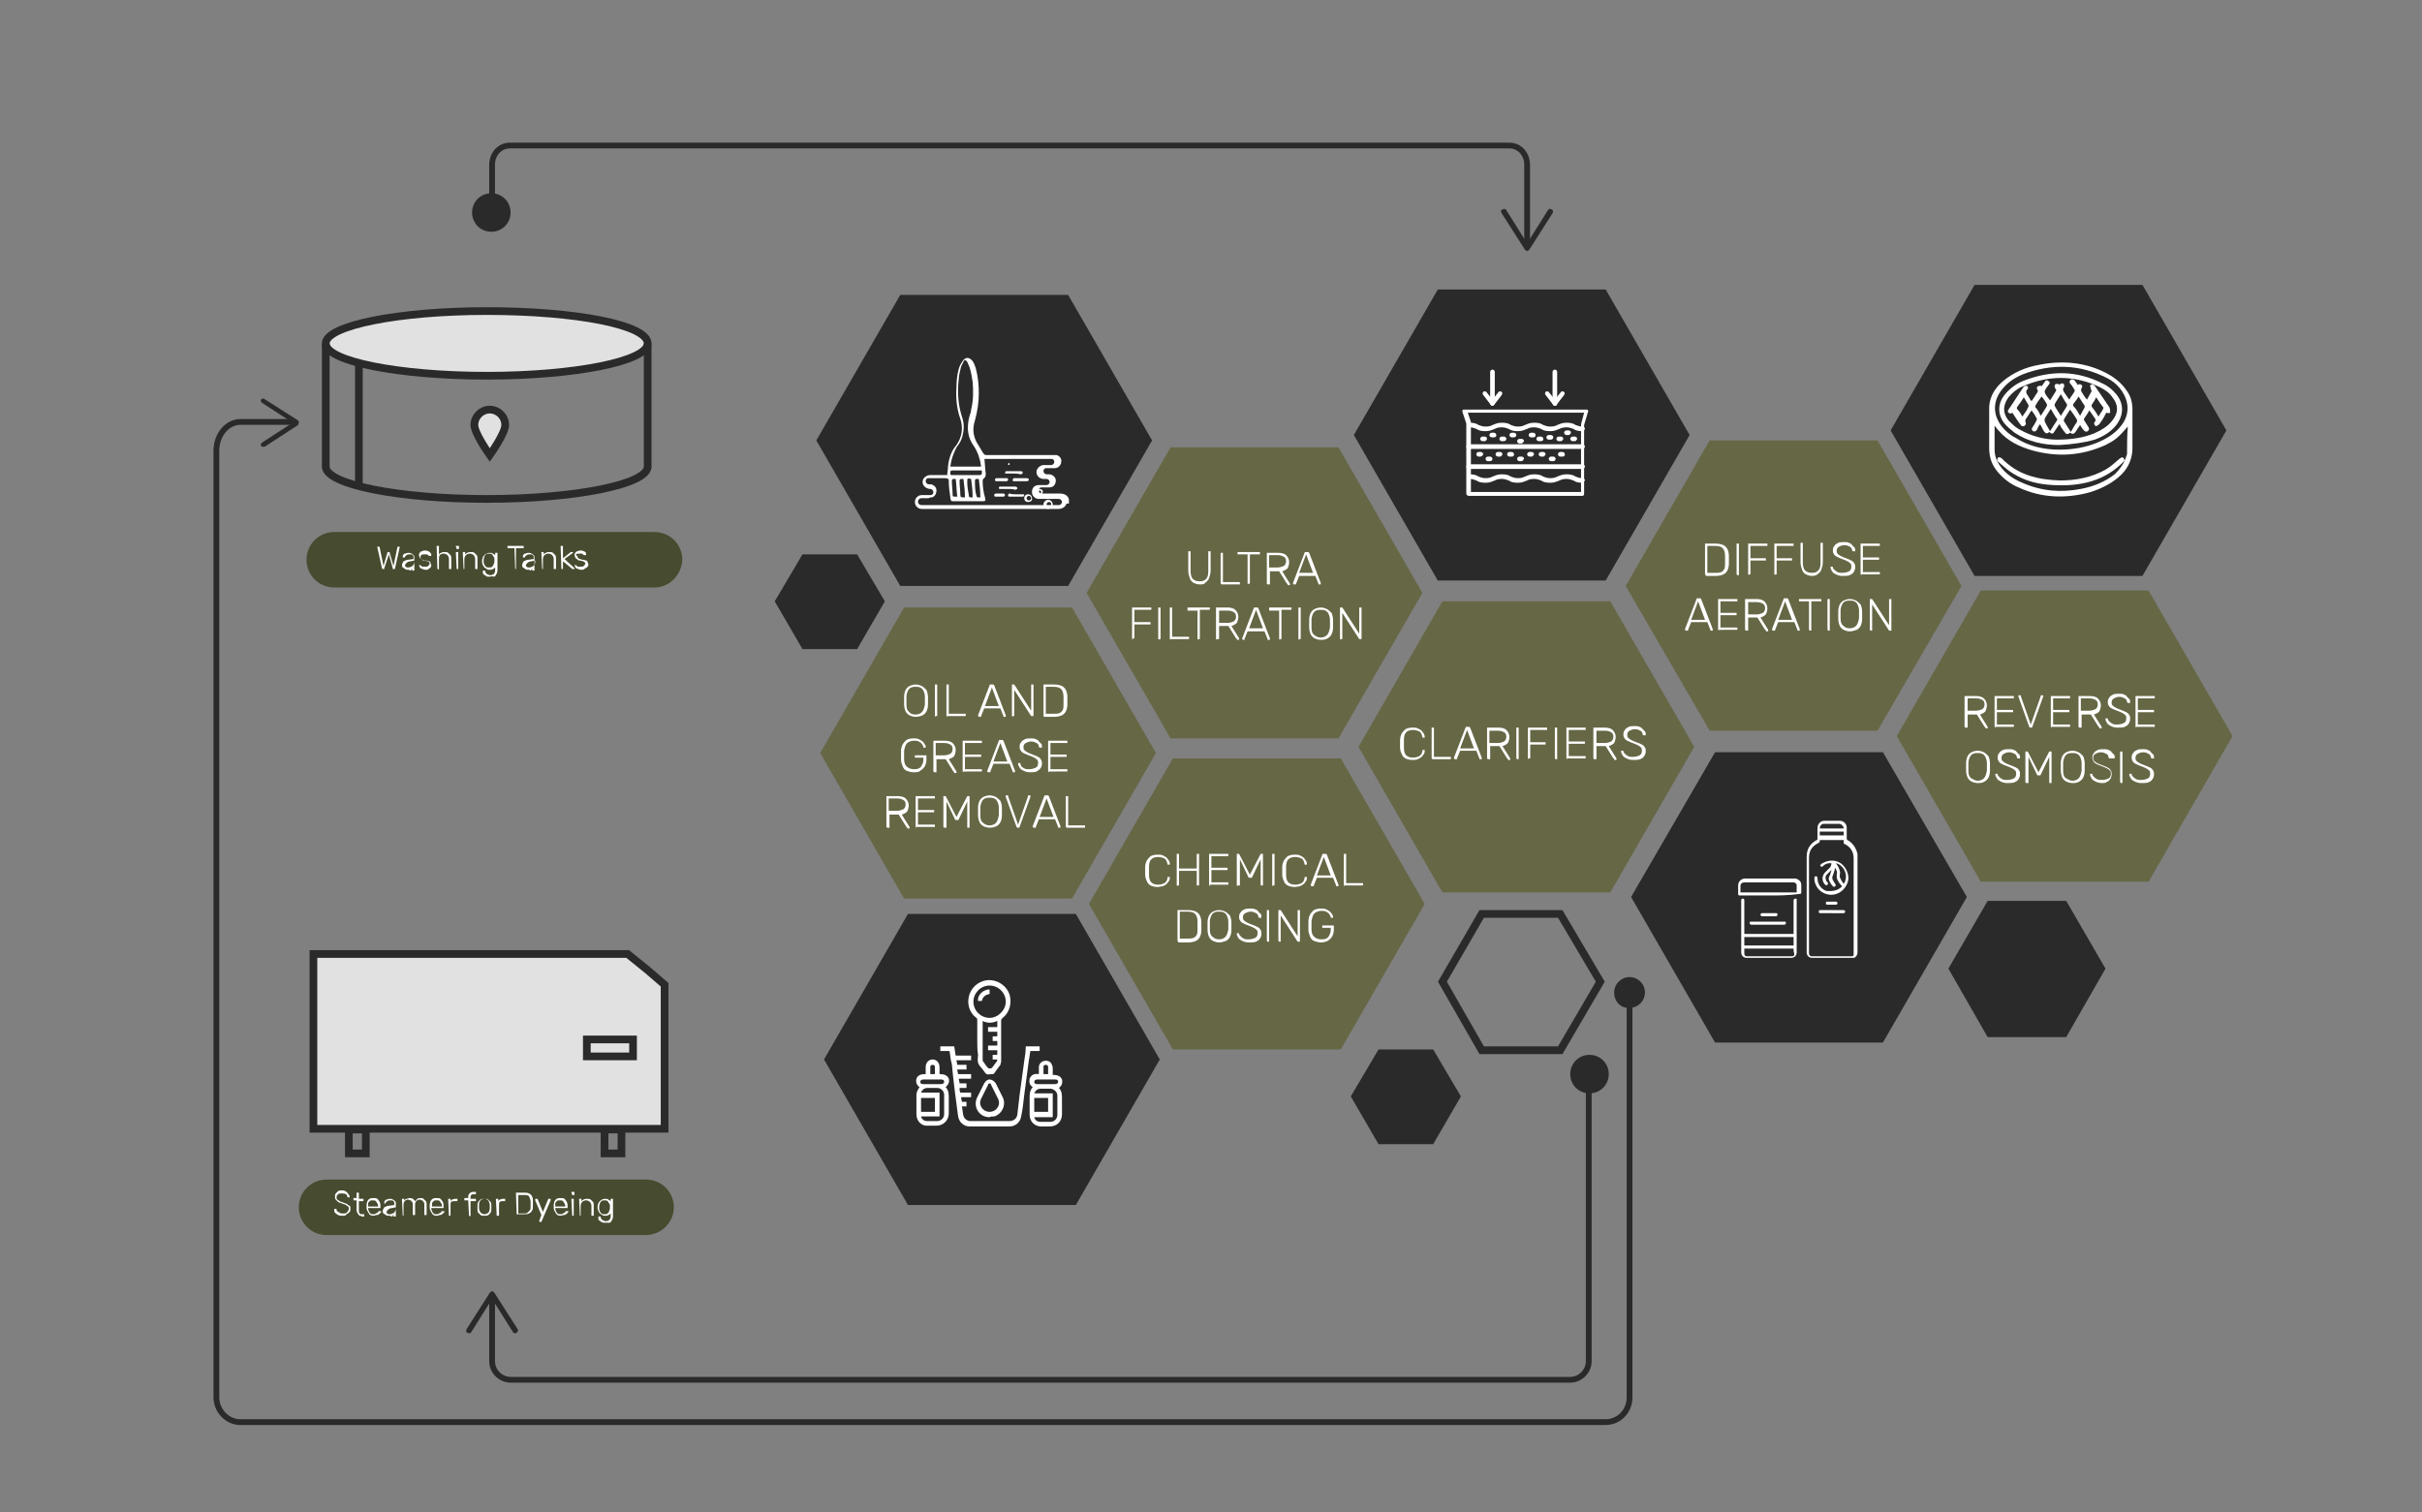 <svg xmlns="http://www.w3.org/2000/svg" xmlns:xlink="http://www.w3.org/1999/xlink" id="Layer_1" x="0px" y="0px" viewBox="0 0 314.5 196.4" style="enable-background:new 0 0 314.5 196.4;" xml:space="preserve"><rect x="0" y="0" width="314.5" height="196.4" fill="#808080" stroke="none"/><style type="text/css">	.st0{fill:#2B2A2A;}	.st1{fill:none;stroke:#2B2A2A;stroke-miterlimit:10;}	.st2{fill:#666745;}	.st3{fill:#FFFFFF;}	.st4{fill:#474B2F;}	.st5{fill:#E1E1E1;}	.st6{fill:none;stroke:#2B2A2A;stroke-width:0.75;stroke-miterlimit:10;}</style><polygon class="st0" points="256.4,74.8 245.5,55.9 256.4,37 278.2,37 289.1,55.9 278.2,74.8 "></polygon><polygon class="st0" points="117.9,156.5 107,137.6 117.9,118.7 139.7,118.7 150.6,137.6 139.7,156.5 "></polygon><polygon class="st0" points="186.7,75.4 175.8,56.5 186.7,37.6 208.5,37.6 219.4,56.5 208.5,75.4 "></polygon><polygon class="st0" points="222.7,135.4 211.8,116.5 222.7,97.7 244.5,97.7 255.4,116.5 244.5,135.4 "></polygon><polygon class="st0" points="258.1,134.7 253,125.8 258.1,117 268.3,117 273.4,125.8 268.3,134.7 "></polygon><polygon class="st1" points="192.4,136.4 187.3,127.5 192.4,118.7 202.6,118.7 207.8,127.5 202.6,136.4 "></polygon><polygon class="st0" points="179,148.6 175.4,142.4 179,136.3 186.1,136.3 189.7,142.4 186.1,148.6 "></polygon><polygon class="st0" points="104.2,84.3 100.6,78.1 104.2,72 111.3,72 114.9,78.1 111.3,84.3 "></polygon><polygon class="st2" points="117.4,116.7 106.5,97.8 117.4,78.9 139.2,78.9 150.1,97.8 139.2,116.7 "></polygon><polygon class="st2" points="152,95.9 141.1,77 152,58.1 173.8,58.1 184.7,77 173.8,95.9 "></polygon><polygon class="st2" points="187.3,115.9 176.4,97 187.3,78.1 209.1,78.1 220,97 209.1,115.9 "></polygon><polygon class="st2" points="222,94.9 211.1,76.1 222,57.2 243.8,57.2 254.7,76.1 243.8,94.9 "></polygon><polygon class="st2" points="257.2,114.5 246.3,95.6 257.2,76.7 279,76.7 289.9,95.6 279,114.5 "></polygon><g>	<path class="st3" d="M221.5,74.7C221.5,74.7,221.4,74.7,221.5,74.7c-0.1-0.1-0.1-0.1-0.1-0.1v-3.9c0,0,0-0.1,0-0.1c0,0,0.1,0,0.1,0  h1.3c0.4,0,0.8,0.1,1,0.2c0.2,0.1,0.4,0.3,0.5,0.5c0.1,0.2,0.2,0.5,0.2,0.9c0,0.2,0,0.3,0,0.5c0,0.1,0,0.3,0,0.5  c0,0.4-0.1,0.7-0.2,0.9c-0.1,0.2-0.3,0.4-0.5,0.5c-0.2,0.1-0.6,0.2-1,0.2H221.5z M221.7,74.4h1c0.3,0,0.6,0,0.8-0.1  c0.2-0.1,0.3-0.2,0.4-0.4c0.1-0.2,0.1-0.4,0.1-0.8c0-0.1,0-0.2,0-0.3s0-0.2,0-0.3s0-0.2,0-0.3c0-0.4-0.1-0.8-0.3-1s-0.5-0.3-1-0.3  h-1V74.4z"></path>	<path class="st3" d="M225.6,74.7C225.5,74.7,225.5,74.7,225.6,74.7c-0.1-0.1-0.1-0.1-0.1-0.1v-3.9c0,0,0-0.1,0-0.1c0,0,0.1,0,0.1,0  h0.1c0,0,0.1,0,0.1,0c0,0,0,0.1,0,0.1v3.9c0,0,0,0.1,0,0.1c0,0-0.1,0-0.1,0H225.6z"></path>	<path class="st3" d="M227.1,74.7C227,74.7,227,74.7,227.1,74.7c-0.1-0.1-0.1-0.1-0.1-0.1v-3.9c0,0,0-0.1,0-0.1c0,0,0.1,0,0.1,0h2.3  c0,0,0.1,0,0.1,0c0,0,0,0.1,0,0.1v0.1c0,0,0,0.1,0,0.1c0,0-0.1,0-0.1,0h-2.1v1.6h1.9c0,0,0.1,0,0.1,0c0,0,0,0.1,0,0.1v0.1  c0,0,0,0.1,0,0.1c0,0-0.1,0-0.1,0h-1.9v1.7c0,0,0,0.1,0,0.1c0,0-0.1,0-0.1,0H227.1z"></path>	<path class="st3" d="M230.5,74.7C230.4,74.7,230.4,74.7,230.5,74.7c-0.1-0.1-0.1-0.1-0.1-0.1v-3.9c0,0,0-0.1,0-0.1c0,0,0.1,0,0.1,0  h2.3c0,0,0.1,0,0.1,0c0,0,0,0.1,0,0.1v0.1c0,0,0,0.1,0,0.1c0,0-0.1,0-0.1,0h-2.1v1.6h1.9c0,0,0.1,0,0.1,0c0,0,0,0.1,0,0.1v0.1  c0,0,0,0.1,0,0.1c0,0-0.1,0-0.1,0h-1.9v1.7c0,0,0,0.1,0,0.1c0,0-0.1,0-0.1,0H230.5z"></path>	<path class="st3" d="M235.3,74.8c-0.3,0-0.6-0.1-0.8-0.2c-0.2-0.1-0.4-0.3-0.5-0.6s-0.2-0.6-0.2-1v-2.4c0,0,0-0.1,0-0.1  c0,0,0.1,0,0.1,0h0.1c0,0,0.1,0,0.1,0c0,0,0,0.1,0,0.1v2.5c0,0.4,0.1,0.8,0.3,1s0.5,0.3,0.9,0.3c0.4,0,0.6-0.1,0.8-0.3  s0.3-0.5,0.3-1v-2.5c0,0,0-0.1,0-0.1c0,0,0.1,0,0.1,0h0.1c0,0,0.1,0,0.1,0s0,0.1,0,0.1v2.4c0,0.4-0.1,0.7-0.2,1s-0.3,0.4-0.5,0.6  C235.9,74.7,235.6,74.8,235.3,74.8z"></path>	<path class="st3" d="M239.2,74.8c-0.3,0-0.6-0.1-0.8-0.2c-0.2-0.1-0.4-0.2-0.5-0.4c-0.1-0.2-0.2-0.3-0.2-0.5c0,0,0-0.1,0-0.1  c0,0,0.1,0,0.1,0h0.1c0,0,0.1,0,0.1,0c0,0,0,0.1,0,0.1c0,0.1,0.1,0.2,0.2,0.3c0.1,0.1,0.2,0.2,0.4,0.3c0.2,0.1,0.4,0.1,0.6,0.1  c0.4,0,0.7-0.1,0.9-0.2c0.2-0.1,0.3-0.3,0.3-0.6c0-0.2,0-0.3-0.1-0.4c-0.1-0.1-0.2-0.2-0.4-0.3c-0.2-0.1-0.4-0.2-0.7-0.3  c-0.3-0.1-0.5-0.2-0.7-0.3c-0.2-0.1-0.3-0.2-0.4-0.4c-0.1-0.1-0.1-0.3-0.1-0.5c0-0.2,0.1-0.4,0.2-0.5c0.1-0.2,0.3-0.3,0.5-0.4  c0.2-0.1,0.5-0.1,0.8-0.1c0.2,0,0.4,0,0.6,0.1c0.2,0.1,0.3,0.1,0.4,0.3c0.1,0.1,0.2,0.2,0.3,0.3c0.1,0.1,0.1,0.2,0.1,0.4  c0,0,0,0.1,0,0.1c0,0-0.1,0-0.1,0h-0.1c0,0,0,0-0.1,0c0,0,0,0-0.1-0.1c0-0.2-0.1-0.4-0.3-0.5c-0.2-0.1-0.4-0.2-0.7-0.2  s-0.5,0.1-0.7,0.2c-0.2,0.1-0.3,0.3-0.3,0.5c0,0.2,0,0.3,0.1,0.4c0.1,0.1,0.2,0.2,0.4,0.3c0.2,0.1,0.4,0.2,0.7,0.3  c0.3,0.1,0.5,0.2,0.7,0.3c0.2,0.1,0.3,0.2,0.4,0.4c0.1,0.1,0.1,0.3,0.1,0.5c0,0.2-0.1,0.5-0.2,0.6c-0.1,0.2-0.3,0.3-0.5,0.4  S239.5,74.8,239.2,74.8z"></path>	<path class="st3" d="M241.7,74.7C241.6,74.7,241.6,74.7,241.7,74.7c-0.1-0.1-0.1-0.1-0.1-0.1v-3.9c0,0,0-0.1,0-0.1c0,0,0.1,0,0.1,0  h2.3c0,0,0.1,0,0.1,0c0,0,0,0.1,0,0.1v0.1c0,0,0,0.1,0,0.1c0,0-0.1,0-0.1,0h-2.1v1.5h2c0,0,0.1,0,0.1,0c0,0,0,0.1,0,0.1v0.1  c0,0,0,0.1,0,0.1c0,0-0.1,0-0.1,0h-2v1.6h2.1c0,0,0.1,0,0.1,0c0,0,0,0.1,0,0.1v0.1c0,0,0,0.1,0,0.1c0,0-0.1,0-0.1,0H241.7z"></path></g><g>	<path class="st3" d="M218.9,81.9C218.8,81.9,218.8,81.9,218.9,81.9c-0.1-0.1-0.1-0.1-0.1-0.1c0,0,0,0,0-0.1l1.5-3.9  c0,0,0-0.1,0.1-0.1c0,0,0.1,0,0.1,0h0.2c0,0,0.1,0,0.1,0c0,0,0,0,0.1,0.1l1.5,3.9c0,0,0,0,0,0.1c0,0,0,0.1,0,0.1c0,0-0.1,0-0.1,0  h-0.1c0,0-0.1,0-0.1,0c0,0,0,0,0-0.1l-0.4-1h-2.1l-0.4,1c0,0,0,0,0,0.1c0,0-0.1,0-0.1,0H218.9z M219.6,80.5h1.8l-0.9-2.4  L219.6,80.5z"></path>	<path class="st3" d="M223.2,81.9C223.2,81.9,223.1,81.9,223.2,81.9c-0.1-0.1-0.1-0.1-0.1-0.1v-3.9c0,0,0-0.1,0-0.1c0,0,0.1,0,0.1,0  h2.3c0,0,0.1,0,0.1,0c0,0,0,0.1,0,0.1V78c0,0,0,0.1,0,0.1c0,0-0.1,0-0.1,0h-2.1v1.5h2c0,0,0.1,0,0.1,0c0,0,0,0.1,0,0.1v0.1  c0,0,0,0.1,0,0.1c0,0-0.1,0-0.1,0h-2v1.6h2.1c0,0,0.1,0,0.1,0c0,0,0,0.1,0,0.1v0.1c0,0,0,0.1,0,0.1c0,0-0.1,0-0.1,0H223.2z"></path>	<path class="st3" d="M226.7,81.9C226.7,81.9,226.7,81.9,226.7,81.9c-0.1-0.1-0.1-0.1-0.1-0.1v-3.9c0,0,0-0.1,0-0.1c0,0,0.1,0,0.1,0  h1.4c0.4,0,0.8,0.1,1,0.3c0.2,0.2,0.4,0.5,0.4,0.9c0,0.3-0.1,0.6-0.2,0.8c-0.2,0.2-0.4,0.3-0.7,0.4l1,1.6c0,0,0,0,0,0.1  c0,0,0,0.1,0,0.1c0,0-0.1,0-0.1,0h-0.1c-0.1,0-0.1,0-0.1-0.1s-0.1-0.1-0.1-0.1l-1-1.6H227v1.6c0,0,0,0.1,0,0.1c0,0-0.1,0-0.1,0  H226.7z M227,79.8h1.1c0.3,0,0.6-0.1,0.8-0.2c0.2-0.1,0.3-0.4,0.3-0.6c0-0.3-0.1-0.5-0.3-0.6s-0.4-0.2-0.8-0.2H227V79.8z"></path>	<path class="st3" d="M230.2,81.9C230.1,81.9,230.1,81.9,230.2,81.9c-0.1-0.1-0.1-0.1-0.1-0.1c0,0,0,0,0-0.1l1.5-3.9  c0,0,0-0.1,0.1-0.1c0,0,0.1,0,0.1,0h0.2c0,0,0.1,0,0.1,0c0,0,0,0,0.1,0.1l1.5,3.9c0,0,0,0,0,0.1c0,0,0,0.1,0,0.1c0,0-0.1,0-0.1,0  h-0.1c0,0-0.1,0-0.1,0c0,0,0,0,0-0.1l-0.4-1h-2.1l-0.4,1c0,0,0,0,0,0.1c0,0-0.1,0-0.1,0H230.2z M230.9,80.5h1.8l-0.9-2.4  L230.9,80.5z"></path>	<path class="st3" d="M235,81.9C234.9,81.9,234.9,81.9,235,81.9c-0.1-0.1-0.1-0.1-0.1-0.1v-3.7h-1.2c0,0-0.1,0-0.1,0  c0,0,0-0.1,0-0.1v-0.1c0,0,0-0.1,0-0.1c0,0,0.1,0,0.1,0h2.7c0,0,0.1,0,0.1,0c0,0,0,0.1,0,0.1V78c0,0,0,0.1,0,0.1c0,0-0.1,0-0.1,0  h-1.2v3.7c0,0,0,0.1,0,0.1c0,0-0.1,0-0.1,0H235z"></path>	<path class="st3" d="M237.4,81.9C237.3,81.9,237.3,81.9,237.4,81.9c-0.1-0.1-0.1-0.1-0.1-0.1v-3.9c0,0,0-0.1,0-0.1c0,0,0.1,0,0.1,0  h0.1c0,0,0.1,0,0.1,0c0,0,0,0.1,0,0.1v3.9c0,0,0,0.1,0,0.1c0,0-0.1,0-0.1,0H237.4z"></path>	<path class="st3" d="M240.2,82c-0.3,0-0.6-0.1-0.8-0.2c-0.2-0.1-0.4-0.3-0.5-0.5c-0.1-0.2-0.2-0.6-0.2-0.9c0-0.2,0-0.3,0-0.5  c0-0.2,0-0.3,0-0.5c0-0.4,0.1-0.7,0.2-0.9s0.3-0.4,0.5-0.5s0.5-0.2,0.8-0.2c0.3,0,0.6,0.1,0.8,0.2c0.2,0.1,0.4,0.3,0.6,0.5  c0.1,0.2,0.2,0.6,0.2,0.9c0,0.2,0,0.3,0,0.5c0,0.2,0,0.3,0,0.5c0,0.4-0.1,0.7-0.2,0.9s-0.3,0.4-0.5,0.5  C240.8,81.9,240.5,82,240.2,82z M240.2,81.6c0.3,0,0.6-0.1,0.8-0.3s0.3-0.5,0.4-1c0-0.2,0-0.3,0-0.5c0-0.1,0-0.3,0-0.5  c0-0.3-0.1-0.6-0.2-0.8c-0.1-0.2-0.2-0.3-0.4-0.4c-0.2-0.1-0.4-0.1-0.6-0.1c-0.2,0-0.4,0-0.6,0.1c-0.2,0.1-0.3,0.2-0.4,0.4  c-0.1,0.2-0.2,0.5-0.2,0.8c0,0.2,0,0.3,0,0.5c0,0.1,0,0.3,0,0.5c0,0.5,0.1,0.8,0.4,1C239.6,81.5,239.8,81.6,240.2,81.6z"></path>	<path class="st3" d="M242.9,81.9C242.8,81.9,242.8,81.9,242.9,81.9c-0.1-0.1-0.1-0.1-0.1-0.1v-3.9c0,0,0-0.1,0-0.1c0,0,0.1,0,0.1,0  h0.1c0,0,0.1,0,0.1,0c0,0,0,0,0,0l2.2,3.4v-3.3c0,0,0-0.1,0-0.1c0,0,0.1,0,0.1,0h0.1c0,0,0.1,0,0.1,0c0,0,0,0.1,0,0.1v3.9  c0,0,0,0.1,0,0.1c0,0-0.1,0-0.1,0h-0.1c0,0-0.1,0-0.1,0c0,0,0,0,0,0l-2.2-3.4v3.3c0,0,0,0.1,0,0.1c0,0-0.1,0-0.1,0H242.9z"></path></g><g>	<path class="st3" d="M155.8,75.9c-0.3,0-0.6-0.1-0.8-0.2s-0.4-0.3-0.5-0.6s-0.2-0.6-0.2-1v-2.4c0,0,0-0.1,0-0.1s0.1,0,0.1,0h0.1  c0,0,0.1,0,0.1,0s0,0.1,0,0.1v2.5c0,0.4,0.1,0.8,0.3,1s0.5,0.3,0.9,0.3c0.4,0,0.6-0.1,0.8-0.3s0.3-0.5,0.3-1v-2.5c0,0,0-0.1,0-0.1  c0,0,0.1,0,0.1,0h0.1c0,0,0.1,0,0.1,0s0,0.1,0,0.1v2.4c0,0.4-0.1,0.7-0.2,1s-0.3,0.4-0.5,0.6S156.2,75.9,155.8,75.9z"></path>	<path class="st3" d="M158.6,75.9C158.6,75.9,158.5,75.8,158.6,75.9c-0.1-0.1-0.1-0.1-0.1-0.1v-3.9c0,0,0-0.1,0-0.1c0,0,0.1,0,0.1,0  h0.1c0,0,0.1,0,0.1,0c0,0,0,0.1,0,0.1v3.7h2.1c0,0,0.1,0,0.1,0c0,0,0,0.1,0,0.1v0.1c0,0,0,0.1,0,0.1c0,0-0.1,0-0.1,0H158.6z"></path>	<path class="st3" d="M162.1,75.9C162.1,75.9,162.1,75.8,162.1,75.9c-0.1-0.1-0.1-0.1-0.1-0.1V72h-1.2c0,0-0.1,0-0.1,0  c0,0,0-0.1,0-0.1v-0.1c0,0,0-0.1,0-0.1c0,0,0.1,0,0.1,0h2.7c0,0,0.1,0,0.1,0c0,0,0,0.1,0,0.1v0.1c0,0,0,0.1,0,0.1c0,0-0.1,0-0.1,0  h-1.2v3.7c0,0,0,0.1,0,0.1c0,0-0.1,0-0.1,0H162.1z"></path>	<path class="st3" d="M164.6,75.9C164.5,75.9,164.5,75.8,164.6,75.9c-0.1-0.1-0.1-0.1-0.1-0.1v-3.9c0,0,0-0.1,0-0.1c0,0,0.1,0,0.1,0  h1.4c0.4,0,0.8,0.1,1,0.3c0.2,0.2,0.4,0.5,0.4,0.9c0,0.3-0.1,0.6-0.2,0.8c-0.2,0.2-0.4,0.3-0.7,0.4l1,1.6c0,0,0,0,0,0.1  c0,0,0,0.1,0,0.1c0,0-0.1,0-0.1,0h-0.1c-0.1,0-0.1,0-0.1-0.1s-0.1-0.1-0.1-0.1l-1-1.6h-1.2v1.6c0,0,0,0.1,0,0.1c0,0-0.1,0-0.1,0  H164.6z M164.8,73.7h1.1c0.3,0,0.6-0.1,0.8-0.2c0.2-0.1,0.3-0.4,0.3-0.6c0-0.3-0.1-0.5-0.3-0.6s-0.4-0.2-0.8-0.2h-1.1V73.7z"></path>	<path class="st3" d="M168,75.9C167.9,75.9,167.9,75.8,168,75.9c-0.1-0.1-0.1-0.1-0.1-0.1c0,0,0,0,0-0.1l1.5-3.9c0,0,0-0.1,0.1-0.1  c0,0,0.1,0,0.1,0h0.2c0,0,0.1,0,0.1,0c0,0,0,0,0.1,0.1l1.5,3.9c0,0,0,0,0,0.1c0,0,0,0.1,0,0.1c0,0-0.1,0-0.1,0h-0.1  c0,0-0.1,0-0.1,0c0,0,0,0,0-0.1l-0.4-1h-2.1l-0.4,1c0,0,0,0,0,0.1c0,0-0.1,0-0.1,0H168z M168.7,74.4h1.8l-0.9-2.4L168.7,74.4z"></path></g><g>	<path class="st3" d="M147.1,83.1C147.1,83.1,147,83,147.1,83.1C147,83,147,83,147,82.9V79c0,0,0-0.1,0-0.1s0.1,0,0.1,0h2.3  c0,0,0.1,0,0.1,0c0,0,0,0.1,0,0.1v0.1c0,0,0,0.1,0,0.1c0,0-0.1,0-0.1,0h-2.1v1.6h2c0,0,0.1,0,0.1,0c0,0,0,0.1,0,0.1v0.1  c0,0,0,0.1,0,0.1c0,0-0.1,0-0.1,0h-2v1.7c0,0,0,0.1,0,0.1c0,0-0.1,0-0.1,0H147.1z"></path>	<path class="st3" d="M150.5,83.1C150.5,83.1,150.5,83,150.5,83.1c-0.1-0.1-0.1-0.1-0.1-0.1V79c0,0,0-0.1,0-0.1s0.1,0,0.1,0h0.1  c0,0,0.1,0,0.1,0c0,0,0,0.1,0,0.1v3.9c0,0,0,0.1,0,0.1c0,0-0.1,0-0.1,0H150.5z"></path>	<path class="st3" d="M152,83.1C152,83.1,152,83,152,83.1c-0.1-0.1-0.1-0.1-0.1-0.1V79c0,0,0-0.1,0-0.1s0.1,0,0.1,0h0.1  c0,0,0.1,0,0.1,0c0,0,0,0.1,0,0.1v3.7h2.1c0,0,0.1,0,0.1,0c0,0,0,0.1,0,0.1v0.1c0,0,0,0.1,0,0.1c0,0-0.1,0-0.1,0H152z"></path>	<path class="st3" d="M155.6,83.1C155.5,83.1,155.5,83,155.6,83.1c-0.1-0.1-0.1-0.1-0.1-0.1v-3.7h-1.2c0,0-0.1,0-0.1,0  c0,0,0-0.1,0-0.1V79c0,0,0-0.1,0-0.1c0,0,0.1,0,0.1,0h2.7c0,0,0.1,0,0.1,0c0,0,0,0.1,0,0.1v0.1c0,0,0,0.1,0,0.1c0,0-0.1,0-0.1,0  h-1.2v3.7c0,0,0,0.1,0,0.1c0,0-0.1,0-0.1,0H155.6z"></path>	<path class="st3" d="M158,83.1C158,83.1,157.9,83,158,83.1c-0.1-0.1-0.1-0.1-0.1-0.1V79c0,0,0-0.1,0-0.1c0,0,0.1,0,0.1,0h1.4  c0.4,0,0.8,0.1,1,0.3c0.2,0.2,0.4,0.5,0.4,0.9c0,0.3-0.1,0.6-0.2,0.8c-0.2,0.2-0.4,0.3-0.7,0.4l1,1.6c0,0,0,0,0,0.1  c0,0,0,0.1,0,0.1c0,0-0.1,0-0.1,0h-0.1c-0.1,0-0.1,0-0.1-0.1s-0.1-0.1-0.1-0.1l-1-1.6h-1.2v1.6c0,0,0,0.1,0,0.1c0,0-0.1,0-0.1,0  H158z M158.3,80.9h1.1c0.3,0,0.6-0.1,0.8-0.2c0.2-0.1,0.3-0.4,0.3-0.6c0-0.3-0.1-0.5-0.3-0.6s-0.4-0.2-0.8-0.2h-1.1V80.9z"></path>	<path class="st3" d="M161.4,83.1C161.4,83.1,161.4,83,161.4,83.1c-0.1-0.1-0.1-0.1-0.1-0.1c0,0,0,0,0-0.1l1.5-3.9  c0,0,0-0.1,0.1-0.1c0,0,0.1,0,0.1,0h0.2c0,0,0.1,0,0.1,0c0,0,0,0,0.1,0.1l1.5,3.9c0,0,0,0,0,0.1c0,0,0,0.1,0,0.1c0,0-0.1,0-0.1,0  h-0.1c0,0-0.1,0-0.1,0c0,0,0,0,0-0.1l-0.4-1H162l-0.4,1c0,0,0,0,0,0.1c0,0-0.1,0-0.1,0H161.4z M162.2,81.6h1.8l-0.9-2.4L162.2,81.6  z"></path>	<path class="st3" d="M166.2,83.1C166.2,83.1,166.2,83,166.2,83.1c-0.1-0.1-0.1-0.1-0.1-0.1v-3.7h-1.2c0,0-0.1,0-0.1,0  c0,0,0-0.1,0-0.1V79c0,0,0-0.1,0-0.1c0,0,0.1,0,0.1,0h2.7c0,0,0.1,0,0.1,0c0,0,0,0.1,0,0.1v0.1c0,0,0,0.1,0,0.1c0,0-0.1,0-0.1,0  h-1.2v3.7c0,0,0,0.1,0,0.1c0,0-0.1,0-0.1,0H166.2z"></path>	<path class="st3" d="M168.7,83.1C168.6,83.1,168.6,83,168.7,83.1c-0.1-0.1-0.1-0.1-0.1-0.1V79c0,0,0-0.1,0-0.1c0,0,0.1,0,0.1,0h0.1  c0,0,0.1,0,0.1,0c0,0,0,0.1,0,0.1v3.9c0,0,0,0.1,0,0.1c0,0-0.1,0-0.1,0H168.7z"></path>	<path class="st3" d="M171.5,83.1c-0.3,0-0.6-0.1-0.8-0.2c-0.2-0.1-0.4-0.3-0.5-0.5c-0.1-0.2-0.2-0.6-0.2-0.9c0-0.2,0-0.3,0-0.5  c0-0.2,0-0.3,0-0.5c0-0.4,0.1-0.7,0.2-0.9s0.3-0.4,0.5-0.5s0.5-0.2,0.8-0.2c0.3,0,0.6,0.1,0.8,0.2c0.2,0.1,0.4,0.3,0.6,0.5  c0.1,0.2,0.2,0.6,0.2,0.9c0,0.2,0,0.3,0,0.5c0,0.2,0,0.3,0,0.5c0,0.4-0.1,0.7-0.2,0.9s-0.3,0.4-0.5,0.5  C172.1,83.1,171.8,83.1,171.5,83.1z M171.5,82.8c0.3,0,0.6-0.1,0.8-0.3s0.3-0.5,0.4-1c0-0.2,0-0.3,0-0.5c0-0.1,0-0.3,0-0.5  c0-0.3-0.1-0.6-0.2-0.8c-0.1-0.2-0.2-0.3-0.4-0.4c-0.2-0.1-0.4-0.1-0.6-0.1c-0.2,0-0.4,0-0.6,0.1c-0.2,0.1-0.3,0.2-0.4,0.4  c-0.1,0.2-0.2,0.5-0.2,0.8c0,0.2,0,0.3,0,0.5c0,0.1,0,0.3,0,0.5c0,0.5,0.1,0.8,0.4,1C170.8,82.6,171.1,82.8,171.5,82.8z"></path>	<path class="st3" d="M174.1,83.1C174.1,83.1,174.1,83,174.1,83.1C174,83,174,83,174,82.9V79c0,0,0-0.1,0-0.1c0,0,0.1,0,0.1,0h0.1  c0,0,0.1,0,0.1,0c0,0,0,0,0,0l2.2,3.4V79c0,0,0-0.1,0-0.1c0,0,0.1,0,0.1,0h0.1c0,0,0.1,0,0.1,0c0,0,0,0.1,0,0.1v3.9  c0,0,0,0.1,0,0.1c0,0-0.1,0-0.1,0h-0.1c0,0-0.1,0-0.1,0c0,0,0,0,0,0l-2.2-3.4v3.3c0,0,0,0.1,0,0.1c0,0-0.1,0-0.1,0H174.1z"></path></g><g>	<path class="st3" d="M118.9,93.1c-0.3,0-0.6-0.1-0.8-0.2s-0.4-0.3-0.5-0.5s-0.2-0.6-0.2-0.9c0-0.2,0-0.3,0-0.5c0-0.2,0-0.3,0-0.5  c0-0.4,0.1-0.7,0.2-0.9c0.1-0.2,0.3-0.4,0.5-0.5s0.5-0.2,0.8-0.2s0.6,0.1,0.8,0.2c0.2,0.1,0.4,0.3,0.6,0.5c0.1,0.2,0.2,0.6,0.2,0.9  c0,0.2,0,0.3,0,0.5c0,0.2,0,0.3,0,0.5c0,0.4-0.1,0.7-0.2,0.9s-0.3,0.4-0.5,0.5S119.2,93.1,118.9,93.1z M118.9,92.8  c0.3,0,0.6-0.1,0.8-0.3s0.3-0.5,0.4-1c0-0.2,0-0.3,0-0.5c0-0.1,0-0.3,0-0.5c0-0.3-0.1-0.6-0.2-0.8s-0.2-0.3-0.4-0.4  c-0.2-0.1-0.4-0.1-0.6-0.1c-0.2,0-0.4,0-0.6,0.1c-0.2,0.1-0.3,0.2-0.4,0.4s-0.2,0.5-0.2,0.8c0,0.2,0,0.3,0,0.5c0,0.1,0,0.3,0,0.5  c0,0.5,0.1,0.8,0.4,1C118.2,92.7,118.5,92.8,118.9,92.8z"></path>	<path class="st3" d="M121.5,93.1C121.5,93.1,121.5,93.1,121.5,93.1c-0.1-0.1-0.1-0.1-0.1-0.1V89c0,0,0-0.1,0-0.1s0.1,0,0.1,0h0.1  c0,0,0.1,0,0.1,0c0,0,0,0.1,0,0.1v3.9c0,0,0,0.1,0,0.1c0,0-0.1,0-0.1,0H121.5z"></path>	<path class="st3" d="M123,93.1C123,93.1,123,93.1,123,93.1c-0.1-0.1-0.1-0.1-0.1-0.1V89c0,0,0-0.1,0-0.1s0.1,0,0.1,0h0.1  c0,0,0.1,0,0.1,0c0,0,0,0.1,0,0.1v3.7h2.1c0,0,0.1,0,0.1,0c0,0,0,0.1,0,0.1v0.1c0,0,0,0.1,0,0.1c0,0-0.1,0-0.1,0H123z"></path>	<path class="st3" d="M127.2,93.1C127.1,93.1,127.1,93.1,127.2,93.1C127,93,127,93,127,93c0,0,0,0,0-0.1l1.5-3.9c0,0,0-0.1,0.1-0.1  c0,0,0.1,0,0.1,0h0.2c0,0,0.1,0,0.1,0c0,0,0,0,0.1,0.1l1.5,3.9c0,0,0,0,0,0.1c0,0,0,0.1,0,0.1c0,0-0.1,0-0.1,0h-0.1  c0,0-0.1,0-0.1,0c0,0,0,0,0-0.1l-0.4-1h-2.1l-0.4,1c0,0,0,0,0,0.1c0,0-0.1,0-0.1,0H127.2z M127.9,91.7h1.8l-0.9-2.4L127.9,91.7z"></path>	<path class="st3" d="M131.5,93.1C131.4,93.1,131.4,93.1,131.5,93.1c-0.1-0.1-0.1-0.1-0.1-0.1V89c0,0,0-0.1,0-0.1s0.1,0,0.1,0h0.1  c0,0,0.1,0,0.1,0c0,0,0,0,0,0l2.2,3.4V89c0,0,0-0.1,0-0.1c0,0,0.1,0,0.1,0h0.1c0,0,0.1,0,0.1,0s0,0.1,0,0.1v3.9c0,0,0,0.1,0,0.1  s-0.1,0-0.1,0h-0.1c0,0-0.1,0-0.1,0c0,0,0,0,0,0l-2.2-3.4v3.3c0,0,0,0.1,0,0.1c0,0-0.1,0-0.1,0H131.5z"></path>	<path class="st3" d="M135.6,93.1C135.6,93.1,135.5,93.1,135.6,93.1c-0.1-0.1-0.1-0.1-0.1-0.1V89c0,0,0-0.1,0-0.1s0.1,0,0.1,0h1.3  c0.4,0,0.8,0.1,1,0.2c0.2,0.1,0.4,0.3,0.5,0.5s0.2,0.5,0.2,0.9c0,0.2,0,0.3,0,0.5c0,0.1,0,0.3,0,0.5c0,0.4-0.1,0.7-0.2,0.9  s-0.3,0.4-0.5,0.5c-0.2,0.1-0.6,0.2-1,0.2H135.6z M135.8,92.7h1c0.3,0,0.6,0,0.8-0.1s0.3-0.2,0.4-0.4c0.1-0.2,0.1-0.4,0.1-0.8  c0-0.1,0-0.2,0-0.3s0-0.2,0-0.3s0-0.2,0-0.3c0-0.4-0.1-0.8-0.3-1s-0.5-0.3-1-0.3h-1V92.7z"></path></g><g>	<path class="st3" d="M118.6,100.3c-0.3,0-0.6-0.1-0.9-0.2c-0.2-0.1-0.4-0.3-0.5-0.6s-0.2-0.5-0.2-0.8c0-0.2,0-0.4,0-0.6  c0-0.2,0-0.4,0-0.6c0-0.3,0.1-0.6,0.2-0.8s0.3-0.4,0.5-0.6c0.2-0.1,0.5-0.2,0.9-0.2c0.3,0,0.5,0,0.7,0.1s0.4,0.2,0.5,0.3  s0.2,0.2,0.3,0.4c0.1,0.1,0.1,0.2,0.1,0.3c0,0,0,0.1,0,0.1c0,0-0.1,0-0.1,0h-0.1c0,0-0.1,0-0.1,0c0,0,0,0,0-0.1  c0-0.1-0.1-0.2-0.2-0.4c-0.1-0.1-0.2-0.2-0.4-0.3c-0.2-0.1-0.4-0.1-0.6-0.1c-0.4,0-0.6,0.1-0.9,0.3c-0.2,0.2-0.3,0.5-0.4,1  c0,0.4,0,0.7,0,1.1c0,0.4,0.1,0.8,0.4,1c0.2,0.2,0.5,0.3,0.9,0.3c0.2,0,0.4,0,0.6-0.1c0.2-0.1,0.3-0.2,0.4-0.4  c0.1-0.2,0.2-0.4,0.2-0.7v-0.3h-1c0,0-0.1,0-0.1,0c0,0,0-0.1,0-0.1v-0.1c0,0,0-0.1,0-0.1c0,0,0.1,0,0.1,0h1.3c0,0,0.1,0,0.1,0  c0,0,0,0.1,0,0.1v0.5c0,0.3-0.1,0.6-0.2,0.8s-0.3,0.4-0.6,0.6C119.3,100.3,119,100.3,118.6,100.3z"></path>	<path class="st3" d="M121.3,100.3C121.3,100.3,121.2,100.3,121.3,100.3c-0.1-0.1-0.1-0.1-0.1-0.1v-3.9c0,0,0-0.1,0-0.1s0.1,0,0.1,0  h1.4c0.4,0,0.8,0.1,1,0.3c0.2,0.2,0.4,0.5,0.4,0.9c0,0.3-0.1,0.6-0.2,0.8c-0.2,0.2-0.4,0.3-0.7,0.4l1,1.6c0,0,0,0,0,0.1  c0,0,0,0.1,0,0.1c0,0-0.1,0-0.1,0H124c-0.1,0-0.1,0-0.1-0.1c0,0-0.1-0.1-0.1-0.1l-1-1.6h-1.2v1.6c0,0,0,0.1,0,0.1c0,0-0.1,0-0.1,0  H121.3z M121.5,98.1h1.1c0.3,0,0.6-0.1,0.8-0.2c0.2-0.1,0.3-0.4,0.3-0.6c0-0.3-0.1-0.5-0.3-0.6s-0.4-0.2-0.8-0.2h-1.1V98.1z"></path>	<path class="st3" d="M125.1,100.3C125.1,100.3,125.1,100.3,125.1,100.3c-0.1-0.1-0.1-0.1-0.1-0.1v-3.9c0,0,0-0.1,0-0.1s0.1,0,0.1,0  h2.3c0,0,0.1,0,0.1,0c0,0,0,0.1,0,0.1v0.1c0,0,0,0.1,0,0.1c0,0-0.1,0-0.1,0h-2.1V98h2c0,0,0.1,0,0.1,0c0,0,0,0.1,0,0.1v0.1  c0,0,0,0.1,0,0.1c0,0-0.1,0-0.1,0h-2v1.6h2.1c0,0,0.1,0,0.1,0c0,0,0,0.1,0,0.1v0.1c0,0,0,0.1,0,0.1c0,0-0.1,0-0.1,0H125.1z"></path>	<path class="st3" d="M128.3,100.3C128.2,100.3,128.2,100.3,128.3,100.3c-0.1-0.1-0.1-0.1-0.1-0.1c0,0,0,0,0-0.1l1.5-3.9  c0,0,0-0.1,0.1-0.1c0,0,0.1,0,0.1,0h0.2c0,0,0.1,0,0.1,0c0,0,0,0,0.1,0.1l1.5,3.9c0,0,0,0,0,0.1c0,0,0,0.1,0,0.1c0,0-0.1,0-0.1,0  h-0.1c0,0-0.1,0-0.1,0c0,0,0,0,0-0.1l-0.4-1h-2.1l-0.4,1c0,0,0,0,0,0.1c0,0-0.1,0-0.1,0H128.3z M129,98.9h1.8l-0.9-2.4L129,98.9z"></path>	<path class="st3" d="M133.7,100.3c-0.3,0-0.6-0.1-0.8-0.2c-0.2-0.1-0.4-0.2-0.5-0.4s-0.2-0.3-0.2-0.5c0,0,0-0.1,0-0.1  c0,0,0.1,0,0.1,0h0.1c0,0,0.1,0,0.1,0c0,0,0,0.1,0,0.1c0,0.1,0.1,0.2,0.1,0.3c0.1,0.1,0.2,0.2,0.4,0.3s0.4,0.1,0.6,0.1  c0.4,0,0.7-0.1,0.9-0.2c0.2-0.1,0.3-0.3,0.3-0.6c0-0.2,0-0.3-0.1-0.4c-0.1-0.1-0.2-0.2-0.4-0.3c-0.2-0.1-0.4-0.2-0.7-0.3  c-0.3-0.1-0.5-0.2-0.7-0.3c-0.2-0.1-0.3-0.2-0.4-0.4c-0.1-0.1-0.1-0.3-0.1-0.5c0-0.2,0.1-0.4,0.2-0.5c0.1-0.2,0.3-0.3,0.5-0.4  c0.2-0.1,0.5-0.1,0.8-0.1c0.2,0,0.4,0,0.6,0.1c0.2,0.1,0.3,0.1,0.4,0.3c0.1,0.1,0.2,0.2,0.3,0.3c0.1,0.1,0.1,0.2,0.1,0.4  c0,0,0,0.1,0,0.1s-0.1,0-0.1,0h-0.1c0,0,0,0-0.1,0c0,0,0,0-0.1-0.1c0-0.2-0.1-0.4-0.3-0.5s-0.4-0.2-0.7-0.2s-0.5,0.1-0.7,0.2  c-0.2,0.1-0.3,0.3-0.3,0.5c0,0.2,0,0.3,0.1,0.4c0.1,0.1,0.2,0.2,0.4,0.3c0.2,0.1,0.4,0.2,0.7,0.3c0.3,0.1,0.5,0.2,0.7,0.3  c0.2,0.1,0.3,0.2,0.4,0.4s0.1,0.3,0.1,0.5c0,0.2-0.1,0.5-0.2,0.6s-0.3,0.3-0.5,0.4S134,100.3,133.7,100.3z"></path>	<path class="st3" d="M136.2,100.3C136.1,100.3,136.1,100.3,136.2,100.3c-0.1-0.1-0.1-0.1-0.1-0.1v-3.9c0,0,0-0.1,0-0.1s0.1,0,0.1,0  h2.3c0,0,0.1,0,0.1,0c0,0,0,0.1,0,0.1v0.1c0,0,0,0.1,0,0.1c0,0-0.1,0-0.1,0h-2.1V98h2c0,0,0.1,0,0.1,0c0,0,0,0.1,0,0.1v0.1  c0,0,0,0.1,0,0.1c0,0-0.1,0-0.1,0h-2v1.6h2.1c0,0,0.1,0,0.1,0c0,0,0,0.1,0,0.1v0.1c0,0,0,0.1,0,0.1c0,0-0.1,0-0.1,0H136.2z"></path></g><g>	<path class="st3" d="M115.2,107.5C115.1,107.5,115.1,107.5,115.2,107.5c-0.1-0.1-0.1-0.1-0.1-0.1v-3.9c0,0,0-0.1,0-0.1s0.1,0,0.1,0  h1.4c0.4,0,0.8,0.1,1,0.3c0.2,0.2,0.4,0.5,0.4,0.9c0,0.3-0.1,0.6-0.2,0.8c-0.2,0.2-0.4,0.3-0.7,0.4l1,1.6c0,0,0,0,0,0.1  c0,0,0,0.1,0,0.1c0,0-0.1,0-0.1,0h-0.1c-0.1,0-0.1,0-0.1-0.1c0,0-0.1-0.1-0.1-0.1l-1-1.6h-1.2v1.6c0,0,0,0.1,0,0.1c0,0-0.1,0-0.1,0  H115.2z M115.4,105.3h1.1c0.3,0,0.6-0.1,0.8-0.2c0.2-0.1,0.3-0.4,0.3-0.6c0-0.3-0.1-0.5-0.3-0.6s-0.4-0.2-0.8-0.2h-1.1V105.3z"></path>	<path class="st3" d="M119,107.5C119,107.5,119,107.5,119,107.5c-0.1-0.1-0.1-0.1-0.1-0.1v-3.9c0,0,0-0.1,0-0.1s0.1,0,0.1,0h2.3  c0,0,0.1,0,0.1,0c0,0,0,0.1,0,0.1v0.1c0,0,0,0.1,0,0.1c0,0-0.1,0-0.1,0h-2.1v1.5h2c0,0,0.1,0,0.1,0c0,0,0,0.1,0,0.1v0.1  c0,0,0,0.1,0,0.1c0,0-0.1,0-0.1,0h-2v1.6h2.1c0,0,0.1,0,0.1,0c0,0,0,0.1,0,0.1v0.1c0,0,0,0.1,0,0.1c0,0-0.1,0-0.1,0H119z"></path>	<path class="st3" d="M122.6,107.5C122.5,107.5,122.5,107.5,122.6,107.5c-0.1-0.1-0.1-0.1-0.1-0.1v-3.9c0,0,0-0.1,0-0.1s0.1,0,0.1,0  h0.1c0,0,0.1,0,0.1,0c0,0,0,0,0,0l1.4,2.7l1.4-2.7c0,0,0,0,0,0c0,0,0,0,0.1,0h0.1c0,0,0.1,0,0.1,0s0,0.1,0,0.1v3.9c0,0,0,0.1,0,0.1  c0,0-0.1,0-0.1,0h-0.1c0,0-0.1,0-0.1,0c0,0,0-0.1,0-0.1v-3.3l-1.1,2.3c0,0,0,0.1-0.1,0.1c0,0-0.1,0-0.1,0h-0.1c0,0-0.1,0-0.1,0  c0,0-0.1,0-0.1-0.1l-1.1-2.3v3.3c0,0,0,0.1,0,0.1c0,0-0.1,0-0.1,0H122.6z"></path>	<path class="st3" d="M128.5,107.5c-0.3,0-0.6-0.1-0.8-0.2s-0.4-0.3-0.5-0.5s-0.2-0.6-0.2-0.9c0-0.2,0-0.3,0-0.5c0-0.2,0-0.3,0-0.5  c0-0.4,0.1-0.7,0.2-0.9c0.1-0.2,0.3-0.4,0.5-0.5s0.5-0.2,0.8-0.2s0.6,0.1,0.8,0.2c0.2,0.1,0.4,0.3,0.6,0.5c0.1,0.2,0.2,0.6,0.2,0.9  c0,0.2,0,0.3,0,0.5c0,0.2,0,0.3,0,0.5c0,0.4-0.1,0.7-0.2,0.9s-0.3,0.4-0.5,0.5S128.9,107.5,128.5,107.5z M128.5,107.2  c0.3,0,0.6-0.1,0.8-0.3s0.3-0.5,0.4-1c0-0.2,0-0.3,0-0.5c0-0.1,0-0.3,0-0.5c0-0.3-0.1-0.6-0.2-0.8s-0.2-0.3-0.4-0.4  c-0.2-0.1-0.4-0.1-0.6-0.1c-0.2,0-0.4,0-0.6,0.1c-0.2,0.1-0.3,0.2-0.4,0.4s-0.2,0.5-0.2,0.8c0,0.2,0,0.3,0,0.5c0,0.1,0,0.3,0,0.5  c0,0.5,0.1,0.8,0.4,1C127.9,107.1,128.2,107.2,128.5,107.2z"></path>	<path class="st3" d="M132.2,107.5c-0.1,0-0.1,0-0.1,0c0,0-0.1-0.1-0.1-0.1l-1.4-3.9c0,0,0,0,0-0.1c0,0,0-0.1,0-0.1c0,0,0.1,0,0.1,0  h0.1c0,0,0.1,0,0.1,0c0,0,0,0,0,0.1l1.3,3.7l1.3-3.7c0,0,0,0,0-0.1c0,0,0,0,0.1,0h0.1c0,0,0.1,0,0.1,0c0,0,0,0.1,0,0.1  c0,0,0,0,0,0.1l-1.4,3.9c0,0,0,0.1-0.1,0.1c0,0-0.1,0-0.1,0H132.2z"></path>	<path class="st3" d="M134.2,107.5C134.2,107.5,134.1,107.5,134.2,107.5c-0.1-0.1-0.1-0.1-0.1-0.1c0,0,0,0,0-0.1l1.5-3.9  c0,0,0-0.1,0.1-0.1c0,0,0.1,0,0.1,0h0.2c0,0,0.1,0,0.1,0c0,0,0,0,0.1,0.1l1.5,3.9c0,0,0,0,0,0.1c0,0,0,0.1,0,0.1c0,0-0.1,0-0.1,0  h-0.1c0,0-0.1,0-0.1,0c0,0,0,0,0-0.1l-0.4-1h-2.1l-0.4,1c0,0,0,0,0,0.1c0,0-0.1,0-0.1,0H134.2z M135,106.1h1.8l-0.9-2.4L135,106.1z  "></path>	<path class="st3" d="M138.5,107.5C138.5,107.5,138.5,107.5,138.5,107.5c-0.1-0.1-0.1-0.1-0.1-0.1v-3.9c0,0,0-0.1,0-0.1s0.1,0,0.1,0  h0.1c0,0,0.1,0,0.1,0c0,0,0,0.1,0,0.1v3.7h2.1c0,0,0.1,0,0.1,0c0,0,0,0.1,0,0.1v0.1c0,0,0,0.1,0,0.1c0,0-0.1,0-0.1,0H138.5z"></path></g><g>	<path class="st3" d="M183.4,98.7c-0.4,0-0.7-0.1-0.9-0.2c-0.2-0.1-0.4-0.3-0.5-0.6c-0.1-0.2-0.2-0.5-0.2-0.8c0-0.2,0-0.3,0-0.5  c0-0.2,0-0.4,0-0.5c0-0.3,0.1-0.6,0.2-0.8s0.3-0.4,0.5-0.6c0.2-0.1,0.5-0.2,0.9-0.2c0.3,0,0.5,0,0.7,0.1s0.4,0.2,0.5,0.3  s0.2,0.3,0.3,0.4c0.1,0.2,0.1,0.3,0.1,0.4c0,0,0,0.1,0,0.1c0,0-0.1,0-0.1,0h-0.1c0,0-0.1,0-0.1,0c0,0,0-0.1,0-0.1  c-0.1-0.4-0.2-0.6-0.4-0.7s-0.5-0.2-0.8-0.2c-0.4,0-0.7,0.1-0.9,0.3s-0.3,0.5-0.3,1c0,0.3,0,0.7,0,1c0,0.5,0.1,0.8,0.3,1  s0.5,0.3,0.9,0.3c0.3,0,0.6-0.1,0.8-0.2s0.4-0.4,0.4-0.7c0,0,0-0.1,0-0.1c0,0,0.1,0,0.1,0h0.1c0,0,0.1,0,0.1,0c0,0,0,0.1,0,0.1  c0,0.1,0,0.3-0.1,0.4c-0.1,0.2-0.2,0.3-0.3,0.4s-0.3,0.2-0.5,0.3C183.9,98.7,183.7,98.7,183.4,98.7z"></path>	<path class="st3" d="M186,98.6C186,98.6,185.9,98.6,186,98.6c-0.1-0.1-0.1-0.1-0.1-0.1v-3.9c0,0,0-0.1,0-0.1c0,0,0.1,0,0.1,0h0.1  c0,0,0.1,0,0.1,0c0,0,0,0.1,0,0.1v3.7h2.1c0,0,0.1,0,0.1,0c0,0,0,0.1,0,0.1v0.1c0,0,0,0.1,0,0.1c0,0-0.1,0-0.1,0H186z"></path>	<path class="st3" d="M188.9,98.6C188.8,98.6,188.8,98.6,188.9,98.6c-0.1-0.1-0.1-0.1-0.1-0.1c0,0,0,0,0-0.1l1.5-3.9  c0,0,0-0.1,0.1-0.1c0,0,0.1,0,0.1,0h0.2c0,0,0.1,0,0.1,0c0,0,0,0,0.1,0.1l1.5,3.9c0,0,0,0,0,0.1c0,0,0,0.1,0,0.1c0,0-0.1,0-0.1,0  h-0.1c0,0-0.1,0-0.1,0c0,0,0,0,0-0.1l-0.4-1h-2.1l-0.4,1c0,0,0,0,0,0.1c0,0-0.1,0-0.1,0H188.9z M189.6,97.2h1.8l-0.9-2.4  L189.6,97.2z"></path>	<path class="st3" d="M193.2,98.6C193.2,98.6,193.1,98.6,193.2,98.6c-0.1-0.1-0.1-0.1-0.1-0.1v-3.9c0,0,0-0.1,0-0.1c0,0,0.1,0,0.1,0  h1.4c0.4,0,0.8,0.1,1,0.3c0.2,0.2,0.4,0.5,0.4,0.9c0,0.3-0.1,0.6-0.2,0.8c-0.2,0.2-0.4,0.3-0.7,0.4l1,1.6c0,0,0,0,0,0.1  c0,0,0,0.1,0,0.1c0,0-0.1,0-0.1,0h-0.1c-0.1,0-0.1,0-0.1-0.1s-0.1-0.1-0.1-0.1l-1-1.6h-1.2v1.6c0,0,0,0.1,0,0.1c0,0-0.1,0-0.1,0  H193.2z M193.4,96.5h1.1c0.3,0,0.6-0.1,0.8-0.2c0.2-0.1,0.3-0.4,0.3-0.6c0-0.3-0.1-0.5-0.3-0.6s-0.4-0.2-0.8-0.2h-1.1V96.5z"></path>	<path class="st3" d="M197,98.6C197,98.6,197,98.6,197,98.6c-0.1-0.1-0.1-0.1-0.1-0.1v-3.9c0,0,0-0.1,0-0.1c0,0,0.1,0,0.1,0h0.1  c0,0,0.1,0,0.1,0c0,0,0,0.1,0,0.1v3.9c0,0,0,0.1,0,0.1c0,0-0.1,0-0.1,0H197z"></path>	<path class="st3" d="M198.5,98.6C198.5,98.6,198.5,98.6,198.5,98.6c-0.1-0.1-0.1-0.1-0.1-0.1v-3.9c0,0,0-0.1,0-0.1c0,0,0.1,0,0.1,0  h2.3c0,0,0.1,0,0.1,0c0,0,0,0.1,0,0.1v0.1c0,0,0,0.1,0,0.1c0,0-0.1,0-0.1,0h-2.1v1.6h1.9c0,0,0.1,0,0.1,0c0,0,0,0.1,0,0.1v0.1  c0,0,0,0.1,0,0.1c0,0-0.1,0-0.1,0h-1.9v1.7c0,0,0,0.1,0,0.1c0,0-0.1,0-0.1,0H198.5z"></path>	<path class="st3" d="M202,98.6C201.9,98.6,201.9,98.6,202,98.6c-0.1-0.1-0.1-0.1-0.1-0.1v-3.9c0,0,0-0.1,0-0.1c0,0,0.1,0,0.1,0h0.1  c0,0,0.1,0,0.1,0c0,0,0,0.1,0,0.1v3.9c0,0,0,0.1,0,0.1c0,0-0.1,0-0.1,0H202z"></path>	<path class="st3" d="M203.5,98.6C203.4,98.6,203.4,98.6,203.5,98.6c-0.1-0.1-0.1-0.1-0.1-0.1v-3.9c0,0,0-0.1,0-0.1c0,0,0.1,0,0.1,0  h2.3c0,0,0.1,0,0.1,0c0,0,0,0.1,0,0.1v0.1c0,0,0,0.1,0,0.1c0,0-0.1,0-0.1,0h-2.1v1.5h2c0,0,0.1,0,0.1,0c0,0,0,0.1,0,0.1v0.1  c0,0,0,0.1,0,0.1c0,0-0.1,0-0.1,0h-2v1.6h2.1c0,0,0.1,0,0.1,0c0,0,0,0.1,0,0.1v0.1c0,0,0,0.1,0,0.1c0,0-0.1,0-0.1,0H203.5z"></path>	<path class="st3" d="M207,98.6C207,98.6,207,98.6,207,98.6c-0.1-0.1-0.1-0.1-0.1-0.1v-3.9c0,0,0-0.1,0-0.1c0,0,0.1,0,0.1,0h1.4  c0.4,0,0.8,0.1,1,0.3c0.2,0.2,0.4,0.5,0.4,0.9c0,0.3-0.1,0.6-0.2,0.8c-0.2,0.2-0.4,0.3-0.7,0.4l1,1.6c0,0,0,0,0,0.1  c0,0,0,0.1,0,0.1c0,0-0.1,0-0.1,0h-0.1c-0.1,0-0.1,0-0.1-0.1s-0.1-0.1-0.1-0.1l-1-1.6h-1.2v1.6c0,0,0,0.1,0,0.1c0,0-0.1,0-0.1,0  H207z M207.3,96.5h1.1c0.3,0,0.6-0.1,0.8-0.2c0.2-0.1,0.3-0.4,0.3-0.6c0-0.3-0.1-0.5-0.3-0.6s-0.4-0.2-0.8-0.2h-1.1V96.5z"></path>	<path class="st3" d="M212,98.7c-0.3,0-0.6-0.1-0.8-0.2c-0.2-0.1-0.4-0.2-0.5-0.4c-0.1-0.2-0.2-0.3-0.2-0.5c0,0,0-0.1,0-0.1  c0,0,0.1,0,0.1,0h0.1c0,0,0.1,0,0.1,0c0,0,0,0.1,0,0.1c0,0.1,0.1,0.2,0.2,0.3c0.1,0.1,0.2,0.2,0.4,0.3c0.2,0.1,0.4,0.1,0.6,0.1  c0.4,0,0.7-0.1,0.9-0.2c0.2-0.1,0.3-0.3,0.3-0.6c0-0.2,0-0.3-0.1-0.4c-0.1-0.1-0.2-0.2-0.4-0.3c-0.2-0.1-0.4-0.2-0.7-0.3  c-0.3-0.1-0.5-0.2-0.7-0.3c-0.2-0.1-0.3-0.2-0.4-0.4c-0.1-0.1-0.1-0.3-0.1-0.5c0-0.2,0.1-0.4,0.2-0.5c0.1-0.2,0.3-0.3,0.5-0.4  c0.2-0.1,0.5-0.1,0.8-0.1c0.2,0,0.4,0,0.6,0.1c0.2,0.1,0.3,0.1,0.4,0.3c0.1,0.1,0.2,0.2,0.3,0.3c0.1,0.1,0.1,0.2,0.1,0.4  c0,0,0,0.1,0,0.1c0,0-0.1,0-0.1,0h-0.1c0,0,0,0-0.1,0c0,0,0,0-0.1-0.1c0-0.2-0.1-0.4-0.3-0.5c-0.2-0.1-0.4-0.2-0.7-0.2  s-0.5,0.1-0.7,0.2c-0.2,0.1-0.3,0.3-0.3,0.5c0,0.2,0,0.3,0.1,0.4c0.1,0.1,0.2,0.2,0.4,0.3c0.2,0.1,0.4,0.2,0.7,0.3  c0.3,0.1,0.5,0.2,0.7,0.3c0.2,0.1,0.3,0.2,0.4,0.4c0.1,0.1,0.1,0.3,0.1,0.5c0,0.2-0.1,0.5-0.2,0.6c-0.1,0.2-0.3,0.3-0.5,0.4  S212.3,98.7,212,98.7z"></path></g><g>	<path class="st3" d="M255.2,94.5C255.2,94.5,255.2,94.4,255.2,94.5c-0.1-0.1-0.1-0.1-0.1-0.1v-3.9c0,0,0-0.1,0-0.1c0,0,0.1,0,0.1,0  h1.4c0.4,0,0.8,0.1,1,0.3c0.2,0.2,0.4,0.5,0.4,0.9c0,0.3-0.1,0.6-0.2,0.8c-0.2,0.2-0.4,0.3-0.7,0.4l1,1.6c0,0,0,0,0,0.1  c0,0,0,0.1,0,0.1c0,0-0.1,0-0.1,0h-0.1c-0.1,0-0.1,0-0.1-0.1s-0.1-0.1-0.1-0.1l-1-1.6h-1.2v1.6c0,0,0,0.1,0,0.1c0,0-0.1,0-0.1,0  H255.2z M255.5,92.3h1.1c0.3,0,0.6-0.1,0.8-0.2c0.2-0.1,0.3-0.4,0.3-0.6c0-0.3-0.1-0.5-0.3-0.6s-0.4-0.2-0.8-0.2h-1.1V92.3z"></path>	<path class="st3" d="M259.1,94.5C259,94.5,259,94.4,259.1,94.5c-0.1-0.1-0.1-0.1-0.1-0.1v-3.9c0,0,0-0.1,0-0.1c0,0,0.1,0,0.1,0h2.3  c0,0,0.1,0,0.1,0c0,0,0,0.1,0,0.1v0.1c0,0,0,0.1,0,0.1c0,0-0.1,0-0.1,0h-2.1v1.5h2c0,0,0.1,0,0.1,0c0,0,0,0.1,0,0.1v0.1  c0,0,0,0.1,0,0.1c0,0-0.1,0-0.1,0h-2v1.6h2.1c0,0,0.1,0,0.1,0c0,0,0,0.1,0,0.1v0.1c0,0,0,0.1,0,0.1c0,0-0.1,0-0.1,0H259.1z"></path>	<path class="st3" d="M263.7,94.5c-0.1,0-0.1,0-0.1,0c0,0-0.1-0.1-0.1-0.1l-1.4-3.9c0,0,0,0,0-0.1c0,0,0-0.1,0-0.1c0,0,0.1,0,0.1,0  h0.1c0,0,0.1,0,0.1,0c0,0,0,0,0,0.1l1.3,3.7l1.3-3.7c0,0,0,0,0-0.1c0,0,0.1,0,0.1,0h0.1c0,0,0.1,0,0.1,0c0,0,0,0.1,0,0.1  c0,0,0,0,0,0.1l-1.4,3.9c0,0,0,0.1-0.1,0.1c0,0-0.1,0-0.1,0H263.7z"></path>	<path class="st3" d="M266.4,94.5C266.4,94.5,266.4,94.4,266.4,94.5c-0.1-0.1-0.1-0.1-0.1-0.1v-3.9c0,0,0-0.1,0-0.1c0,0,0.1,0,0.1,0  h2.3c0,0,0.1,0,0.1,0c0,0,0,0.1,0,0.1v0.1c0,0,0,0.1,0,0.1c0,0-0.1,0-0.1,0h-2.1v1.5h2c0,0,0.1,0,0.1,0c0,0,0,0.1,0,0.1v0.1  c0,0,0,0.1,0,0.1c0,0-0.1,0-0.1,0h-2v1.6h2.1c0,0,0.1,0,0.1,0c0,0,0,0.1,0,0.1v0.1c0,0,0,0.1,0,0.1c0,0-0.1,0-0.1,0H266.4z"></path>	<path class="st3" d="M270,94.5C269.9,94.5,269.9,94.4,270,94.5c-0.1-0.1-0.1-0.1-0.1-0.1v-3.9c0,0,0-0.1,0-0.1c0,0,0.1,0,0.1,0h1.4  c0.4,0,0.8,0.1,1,0.3c0.2,0.2,0.4,0.5,0.4,0.9c0,0.3-0.1,0.6-0.2,0.8c-0.2,0.2-0.4,0.3-0.7,0.4l1,1.6c0,0,0,0,0,0.1  c0,0,0,0.1,0,0.1c0,0-0.1,0-0.1,0h-0.1c-0.1,0-0.1,0-0.1-0.1s-0.1-0.1-0.1-0.1l-1-1.6h-1.2v1.6c0,0,0,0.1,0,0.1c0,0-0.1,0-0.1,0  H270z M270.2,92.3h1.1c0.3,0,0.6-0.1,0.8-0.2c0.2-0.1,0.3-0.4,0.3-0.6c0-0.3-0.1-0.5-0.3-0.6s-0.4-0.2-0.8-0.2h-1.1V92.3z"></path>	<path class="st3" d="M274.9,94.5c-0.3,0-0.6-0.1-0.8-0.2c-0.2-0.1-0.4-0.2-0.5-0.4c-0.1-0.2-0.2-0.3-0.2-0.5c0,0,0-0.1,0-0.1  c0,0,0.1,0,0.1,0h0.1c0,0,0.1,0,0.1,0c0,0,0,0.1,0,0.1c0,0.1,0.1,0.2,0.2,0.3c0.1,0.1,0.2,0.2,0.4,0.3c0.2,0.1,0.4,0.1,0.6,0.1  c0.4,0,0.7-0.1,0.9-0.2c0.2-0.1,0.3-0.3,0.3-0.6c0-0.2,0-0.3-0.1-0.4c-0.1-0.1-0.2-0.2-0.4-0.3c-0.2-0.1-0.4-0.2-0.7-0.3  c-0.3-0.1-0.5-0.2-0.7-0.3c-0.2-0.1-0.3-0.2-0.4-0.4c-0.1-0.1-0.1-0.3-0.1-0.5c0-0.2,0.1-0.4,0.2-0.5c0.1-0.2,0.3-0.3,0.5-0.4  c0.2-0.1,0.5-0.1,0.8-0.1c0.2,0,0.4,0,0.6,0.1c0.2,0.1,0.3,0.1,0.4,0.3c0.1,0.1,0.2,0.2,0.3,0.3c0.1,0.1,0.1,0.2,0.1,0.4  c0,0,0,0.1,0,0.1c0,0-0.1,0-0.1,0h-0.1c0,0,0,0-0.1,0c0,0,0,0-0.1-0.1c0-0.2-0.1-0.4-0.3-0.5c-0.2-0.1-0.4-0.2-0.7-0.2  s-0.5,0.1-0.7,0.2c-0.2,0.1-0.3,0.3-0.3,0.5c0,0.2,0,0.3,0.1,0.4c0.1,0.1,0.2,0.2,0.4,0.3c0.2,0.1,0.4,0.2,0.7,0.3  c0.3,0.1,0.5,0.2,0.7,0.3c0.2,0.1,0.3,0.2,0.4,0.4c0.1,0.1,0.1,0.3,0.1,0.5c0,0.2-0.1,0.5-0.2,0.6c-0.1,0.2-0.3,0.3-0.5,0.4  S275.3,94.5,274.9,94.5z"></path>	<path class="st3" d="M277.4,94.5C277.4,94.5,277.4,94.4,277.4,94.5c-0.1-0.1-0.1-0.1-0.1-0.1v-3.9c0,0,0-0.1,0-0.1c0,0,0.1,0,0.1,0  h2.3c0,0,0.1,0,0.1,0c0,0,0,0.1,0,0.1v0.1c0,0,0,0.1,0,0.1c0,0-0.1,0-0.1,0h-2.1v1.5h2c0,0,0.1,0,0.1,0c0,0,0,0.1,0,0.1v0.1  c0,0,0,0.1,0,0.1c0,0-0.1,0-0.1,0h-2v1.6h2.1c0,0,0.1,0,0.1,0c0,0,0,0.1,0,0.1v0.1c0,0,0,0.1,0,0.1c0,0-0.1,0-0.1,0H277.4z"></path></g><g>	<path class="st3" d="M256.8,101.7c-0.3,0-0.6-0.1-0.8-0.2c-0.2-0.1-0.4-0.3-0.5-0.5c-0.1-0.2-0.2-0.6-0.2-0.9c0-0.2,0-0.3,0-0.5  c0-0.2,0-0.3,0-0.5c0-0.4,0.1-0.7,0.2-0.9s0.3-0.4,0.5-0.5c0.2-0.1,0.5-0.2,0.8-0.2c0.3,0,0.6,0.1,0.8,0.2c0.2,0.1,0.4,0.3,0.6,0.5  c0.1,0.2,0.2,0.6,0.2,0.9c0,0.2,0,0.3,0,0.5c0,0.2,0,0.3,0,0.5c0,0.4-0.1,0.7-0.2,0.9s-0.3,0.4-0.5,0.5  C257.4,101.7,257.1,101.7,256.8,101.7z M256.8,101.4c0.3,0,0.6-0.1,0.8-0.3s0.3-0.5,0.4-1c0-0.2,0-0.3,0-0.5c0-0.1,0-0.3,0-0.5  c0-0.3-0.1-0.6-0.2-0.8c-0.1-0.2-0.2-0.3-0.4-0.4c-0.2-0.1-0.4-0.1-0.6-0.1c-0.2,0-0.4,0-0.6,0.1c-0.2,0.1-0.3,0.2-0.4,0.4  c-0.1,0.2-0.2,0.5-0.2,0.8c0,0.2,0,0.3,0,0.5c0,0.1,0,0.3,0,0.5c0,0.5,0.1,0.8,0.4,1C256.2,101.2,256.5,101.4,256.8,101.4z"></path>	<path class="st3" d="M260.6,101.7c-0.3,0-0.6-0.1-0.8-0.2c-0.2-0.1-0.4-0.2-0.5-0.4c-0.1-0.2-0.2-0.3-0.2-0.5c0,0,0-0.1,0-0.1  c0,0,0.1,0,0.1,0h0.1c0,0,0.1,0,0.1,0c0,0,0,0.1,0,0.1c0,0.1,0.1,0.2,0.2,0.3c0.1,0.1,0.2,0.2,0.4,0.3c0.2,0.1,0.4,0.1,0.6,0.1  c0.4,0,0.7-0.1,0.9-0.2c0.2-0.1,0.3-0.3,0.3-0.6c0-0.2,0-0.3-0.1-0.4c-0.1-0.1-0.2-0.2-0.4-0.3c-0.2-0.1-0.4-0.2-0.7-0.3  c-0.3-0.1-0.5-0.2-0.7-0.3c-0.2-0.1-0.3-0.2-0.4-0.4c-0.1-0.1-0.1-0.3-0.1-0.5c0-0.2,0.1-0.4,0.2-0.5c0.1-0.2,0.3-0.3,0.5-0.4  c0.2-0.1,0.5-0.1,0.8-0.1c0.2,0,0.4,0,0.6,0.1c0.2,0.1,0.3,0.1,0.4,0.3c0.1,0.1,0.2,0.2,0.3,0.3c0.1,0.1,0.1,0.2,0.1,0.4  c0,0,0,0.1,0,0.1c0,0-0.1,0-0.1,0h-0.1c0,0,0,0-0.1,0c0,0,0,0-0.1-0.1c0-0.2-0.1-0.4-0.3-0.5c-0.2-0.1-0.4-0.2-0.7-0.2  s-0.5,0.1-0.7,0.2c-0.2,0.1-0.3,0.3-0.3,0.5c0,0.2,0,0.3,0.1,0.4c0.1,0.1,0.2,0.2,0.4,0.3c0.2,0.1,0.4,0.2,0.7,0.3  c0.3,0.1,0.5,0.2,0.7,0.3c0.2,0.1,0.3,0.2,0.4,0.4c0.1,0.1,0.1,0.3,0.1,0.5c0,0.2-0.1,0.5-0.2,0.6c-0.1,0.2-0.3,0.3-0.5,0.4  S260.9,101.7,260.6,101.7z"></path>	<path class="st3" d="M263.1,101.7C263.1,101.7,263.1,101.6,263.1,101.7c-0.1-0.1-0.1-0.1-0.1-0.1v-3.9c0,0,0-0.1,0-0.1  c0,0,0.1,0,0.1,0h0.1c0,0,0.1,0,0.1,0c0,0,0,0,0,0l1.4,2.7l1.4-2.7c0,0,0,0,0,0c0,0,0,0,0.1,0h0.1c0,0,0.1,0,0.1,0c0,0,0,0.1,0,0.1  v3.9c0,0,0,0.1,0,0.1c0,0-0.1,0-0.1,0h-0.1c0,0-0.1,0-0.1,0c0,0,0-0.1,0-0.1v-3.3l-1.1,2.3c0,0,0,0.1-0.1,0.1c0,0-0.1,0-0.1,0h-0.1  c0,0-0.1,0-0.1,0c0,0-0.1,0-0.1-0.1l-1.1-2.3v3.3c0,0,0,0.1,0,0.1c0,0-0.1,0-0.1,0H263.1z"></path>	<path class="st3" d="M269.1,101.7c-0.3,0-0.6-0.1-0.8-0.2c-0.2-0.1-0.4-0.3-0.5-0.5c-0.1-0.2-0.2-0.6-0.2-0.9c0-0.2,0-0.3,0-0.5  c0-0.2,0-0.3,0-0.5c0-0.4,0.1-0.7,0.2-0.9s0.3-0.4,0.5-0.5s0.5-0.2,0.8-0.2c0.3,0,0.6,0.1,0.8,0.2c0.2,0.1,0.4,0.3,0.6,0.5  c0.1,0.2,0.2,0.6,0.2,0.9c0,0.2,0,0.3,0,0.5c0,0.2,0,0.3,0,0.5c0,0.4-0.1,0.7-0.2,0.9s-0.3,0.4-0.5,0.5  C269.7,101.7,269.4,101.7,269.1,101.7z M269.1,101.4c0.3,0,0.6-0.1,0.8-0.3s0.3-0.5,0.4-1c0-0.2,0-0.3,0-0.5c0-0.1,0-0.3,0-0.5  c0-0.3-0.1-0.6-0.2-0.8c-0.1-0.2-0.2-0.3-0.4-0.4c-0.2-0.1-0.4-0.1-0.6-0.1c-0.2,0-0.4,0-0.6,0.1c-0.2,0.1-0.3,0.2-0.4,0.4  c-0.1,0.2-0.2,0.5-0.2,0.8c0,0.2,0,0.3,0,0.5c0,0.1,0,0.3,0,0.5c0,0.5,0.1,0.8,0.4,1C268.5,101.2,268.8,101.4,269.1,101.4z"></path>	<path class="st3" d="M272.9,101.7c-0.3,0-0.6-0.1-0.8-0.2c-0.2-0.1-0.4-0.2-0.5-0.4c-0.1-0.2-0.2-0.3-0.2-0.5c0,0,0-0.1,0-0.1  c0,0,0.1,0,0.1,0h0.1c0,0,0.1,0,0.1,0c0,0,0,0.1,0,0.1c0,0.1,0.1,0.2,0.2,0.3c0.1,0.1,0.2,0.2,0.4,0.3c0.2,0.1,0.4,0.1,0.6,0.1  c0.4,0,0.7-0.1,0.9-0.2c0.2-0.1,0.3-0.3,0.3-0.6c0-0.2,0-0.3-0.1-0.4c-0.1-0.1-0.2-0.2-0.4-0.3c-0.2-0.1-0.4-0.2-0.7-0.3  c-0.3-0.1-0.5-0.2-0.7-0.3c-0.2-0.1-0.3-0.2-0.4-0.4c-0.1-0.1-0.1-0.3-0.1-0.5c0-0.2,0.1-0.4,0.2-0.5c0.1-0.2,0.3-0.3,0.5-0.4  c0.2-0.1,0.5-0.1,0.8-0.1c0.2,0,0.4,0,0.6,0.1c0.2,0.1,0.3,0.1,0.4,0.3c0.1,0.1,0.2,0.2,0.3,0.3c0.1,0.1,0.1,0.2,0.1,0.4  c0,0,0,0.1,0,0.1c0,0-0.1,0-0.1,0H274c0,0,0,0-0.1,0c0,0,0,0-0.1-0.1c0-0.2-0.1-0.4-0.3-0.5c-0.2-0.1-0.4-0.2-0.7-0.2  s-0.5,0.1-0.7,0.2c-0.2,0.1-0.3,0.3-0.3,0.5c0,0.2,0,0.3,0.1,0.4c0.1,0.1,0.2,0.2,0.4,0.3c0.2,0.1,0.4,0.2,0.7,0.3  c0.3,0.1,0.5,0.2,0.7,0.3c0.2,0.1,0.3,0.2,0.4,0.4c0.1,0.1,0.1,0.3,0.1,0.5c0,0.2-0.1,0.5-0.2,0.6c-0.1,0.2-0.3,0.3-0.5,0.4  S273.2,101.7,272.9,101.7z"></path>	<path class="st3" d="M275.4,101.7C275.4,101.7,275.3,101.6,275.4,101.7c-0.1-0.1-0.1-0.1-0.1-0.1v-3.9c0,0,0-0.1,0-0.1  c0,0,0.1,0,0.1,0h0.1c0,0,0.1,0,0.1,0c0,0,0,0.1,0,0.1v3.9c0,0,0,0.1,0,0.1c0,0-0.1,0-0.1,0H275.4z"></path>	<path class="st3" d="M278,101.7c-0.3,0-0.6-0.1-0.8-0.2c-0.2-0.1-0.4-0.2-0.5-0.4c-0.1-0.2-0.2-0.3-0.2-0.5c0,0,0-0.1,0-0.1  c0,0,0.1,0,0.1,0h0.1c0,0,0.1,0,0.1,0c0,0,0,0.1,0,0.1c0,0.1,0.1,0.2,0.2,0.3c0.1,0.1,0.2,0.2,0.4,0.3c0.2,0.1,0.4,0.1,0.6,0.1  c0.4,0,0.7-0.1,0.9-0.2c0.2-0.1,0.3-0.3,0.3-0.6c0-0.2,0-0.3-0.1-0.4c-0.1-0.1-0.2-0.2-0.4-0.3c-0.2-0.1-0.4-0.2-0.7-0.3  c-0.3-0.1-0.5-0.2-0.7-0.3c-0.2-0.1-0.3-0.2-0.4-0.4c-0.1-0.1-0.1-0.3-0.1-0.5c0-0.2,0.1-0.4,0.2-0.5c0.1-0.2,0.3-0.3,0.5-0.4  c0.2-0.1,0.5-0.1,0.8-0.1c0.2,0,0.4,0,0.6,0.1c0.2,0.1,0.3,0.1,0.4,0.3c0.1,0.1,0.2,0.2,0.3,0.3c0.1,0.1,0.1,0.2,0.1,0.4  c0,0,0,0.1,0,0.1c0,0-0.1,0-0.1,0h-0.1c0,0,0,0-0.1,0c0,0,0,0-0.1-0.1c0-0.2-0.1-0.4-0.3-0.5c-0.2-0.1-0.4-0.2-0.7-0.2  s-0.5,0.1-0.7,0.2c-0.2,0.1-0.3,0.3-0.3,0.5c0,0.2,0,0.3,0.1,0.4c0.1,0.1,0.2,0.2,0.4,0.3c0.2,0.1,0.4,0.2,0.7,0.3  c0.3,0.1,0.5,0.2,0.7,0.3c0.2,0.1,0.3,0.2,0.4,0.4c0.1,0.1,0.1,0.3,0.1,0.5c0,0.2-0.1,0.5-0.2,0.6c-0.1,0.2-0.3,0.3-0.5,0.4  S278.4,101.7,278,101.7z"></path></g><polygon class="st2" points="152.3,136.3 141.4,117.4 152.3,98.5 174.1,98.5 185,117.4 174.1,136.3 "></polygon><g>	<path class="st3" d="M150.3,115.2c-0.4,0-0.7-0.1-0.9-0.2c-0.2-0.1-0.4-0.3-0.5-0.6c-0.1-0.2-0.2-0.5-0.2-0.8c0-0.2,0-0.3,0-0.5  c0-0.2,0-0.4,0-0.5c0-0.3,0.1-0.6,0.2-0.8c0.1-0.2,0.3-0.4,0.5-0.6c0.2-0.1,0.5-0.2,0.9-0.2c0.3,0,0.5,0,0.7,0.1s0.4,0.2,0.5,0.3  s0.2,0.3,0.3,0.4c0.1,0.2,0.1,0.3,0.1,0.4c0,0,0,0.1,0,0.1c0,0-0.1,0-0.1,0h-0.1c0,0-0.1,0-0.1,0c0,0,0-0.1,0-0.1  c-0.1-0.4-0.2-0.6-0.4-0.7c-0.2-0.1-0.5-0.2-0.8-0.2c-0.4,0-0.7,0.1-0.9,0.3c-0.2,0.2-0.3,0.5-0.3,1c0,0.3,0,0.7,0,1  c0,0.5,0.1,0.8,0.3,1c0.2,0.2,0.5,0.3,0.9,0.3c0.3,0,0.6-0.1,0.8-0.2c0.2-0.1,0.4-0.4,0.4-0.7c0,0,0-0.1,0-0.1c0,0,0.1,0,0.1,0h0.1  c0,0,0.1,0,0.1,0c0,0,0,0.1,0,0.1c0,0.1,0,0.3-0.1,0.4s-0.2,0.3-0.3,0.4s-0.3,0.2-0.5,0.3C150.8,115.1,150.6,115.2,150.3,115.2z"></path>	<path class="st3" d="M152.9,115.1C152.9,115.1,152.8,115.1,152.9,115.1c-0.1-0.1-0.1-0.1-0.1-0.1V111c0,0,0-0.1,0-0.1s0.1,0,0.1,0  h0.1c0,0,0.1,0,0.1,0c0,0,0,0.1,0,0.1v1.8h2.3V111c0,0,0-0.1,0-0.1s0.1,0,0.1,0h0.1c0,0,0.1,0,0.1,0s0,0.1,0,0.1v3.9  c0,0,0,0.1,0,0.1c0,0-0.1,0-0.1,0h-0.1c0,0-0.1,0-0.1,0c0,0,0-0.1,0-0.1v-1.8h-2.3v1.8c0,0,0,0.1,0,0.1c0,0-0.1,0-0.1,0H152.9z"></path>	<path class="st3" d="M157.1,115.1C157.1,115.1,157,115.1,157.1,115.1C157,115,157,115,157,115V111c0,0,0-0.1,0-0.1c0,0,0.1,0,0.1,0  h2.3c0,0,0.1,0,0.1,0c0,0,0,0.1,0,0.1v0.1c0,0,0,0.1,0,0.1c0,0-0.1,0-0.1,0h-2.1v1.5h2c0,0,0.1,0,0.1,0c0,0,0,0.1,0,0.1v0.1  c0,0,0,0.1,0,0.1c0,0-0.1,0-0.1,0h-2v1.6h2.1c0,0,0.1,0,0.1,0c0,0,0,0.1,0,0.1v0.1c0,0,0,0.1,0,0.1c0,0-0.1,0-0.1,0H157.1z"></path>	<path class="st3" d="M160.7,115.1C160.6,115.1,160.6,115.1,160.7,115.1c-0.1-0.1-0.1-0.1-0.1-0.1V111c0,0,0-0.1,0-0.1  c0,0,0.1,0,0.1,0h0.1c0,0,0.1,0,0.1,0c0,0,0,0,0,0l1.4,2.7l1.4-2.7c0,0,0,0,0,0c0,0,0,0,0.1,0h0.1c0,0,0.1,0,0.1,0c0,0,0,0.1,0,0.1  v3.9c0,0,0,0.1,0,0.1c0,0-0.1,0-0.1,0h-0.1c0,0-0.1,0-0.1,0c0,0,0-0.1,0-0.1v-3.3l-1.1,2.3c0,0,0,0.1-0.1,0.1c0,0-0.1,0-0.1,0h-0.1  c0,0-0.1,0-0.1,0c0,0-0.1,0-0.1-0.1l-1.1-2.3v3.3c0,0,0,0.1,0,0.1c0,0-0.1,0-0.1,0H160.7z"></path>	<path class="st3" d="M165.3,115.1C165.3,115.1,165.3,115.1,165.3,115.1c-0.1-0.1-0.1-0.1-0.1-0.1V111c0,0,0-0.1,0-0.1  c0,0,0.1,0,0.1,0h0.1c0,0,0.1,0,0.1,0c0,0,0,0.1,0,0.1v3.9c0,0,0,0.1,0,0.1c0,0-0.1,0-0.1,0H165.3z"></path>	<path class="st3" d="M168.1,115.2c-0.4,0-0.7-0.1-0.9-0.2c-0.2-0.1-0.4-0.3-0.5-0.6c-0.1-0.2-0.2-0.5-0.2-0.8c0-0.2,0-0.3,0-0.5  c0-0.2,0-0.4,0-0.5c0-0.3,0.1-0.6,0.2-0.8s0.3-0.4,0.5-0.6c0.2-0.1,0.5-0.2,0.9-0.2c0.3,0,0.5,0,0.7,0.1s0.4,0.2,0.5,0.3  s0.2,0.3,0.3,0.4c0.1,0.2,0.1,0.3,0.1,0.4c0,0,0,0.1,0,0.1c0,0-0.1,0-0.1,0h-0.1c0,0-0.1,0-0.1,0c0,0,0-0.1,0-0.1  c-0.1-0.4-0.2-0.6-0.4-0.7s-0.5-0.2-0.8-0.2c-0.4,0-0.7,0.1-0.9,0.3s-0.3,0.5-0.3,1c0,0.3,0,0.7,0,1c0,0.5,0.1,0.8,0.3,1  s0.5,0.3,0.9,0.3c0.3,0,0.6-0.1,0.8-0.2s0.4-0.4,0.4-0.7c0,0,0-0.1,0-0.1c0,0,0.1,0,0.1,0h0.1c0,0,0.1,0,0.1,0c0,0,0,0.1,0,0.1  c0,0.1,0,0.3-0.1,0.4c-0.1,0.2-0.2,0.3-0.3,0.4s-0.3,0.2-0.5,0.3C168.7,115.1,168.4,115.2,168.1,115.2z"></path>	<path class="st3" d="M170.3,115.1C170.2,115.1,170.2,115.1,170.3,115.1c-0.1-0.1-0.1-0.1-0.1-0.1c0,0,0,0,0-0.1l1.5-3.9  c0,0,0-0.1,0.1-0.1c0,0,0.1,0,0.1,0h0.2c0,0,0.1,0,0.1,0c0,0,0,0,0.1,0.1l1.5,3.9c0,0,0,0,0,0.1c0,0,0,0.1,0,0.1c0,0-0.1,0-0.1,0  h-0.1c0,0-0.1,0-0.1,0c0,0,0,0,0-0.1l-0.4-1h-2.1l-0.4,1c0,0,0,0,0,0.1c0,0-0.1,0-0.1,0H170.3z M171,113.7h1.8l-0.9-2.4L171,113.7z  "></path>	<path class="st3" d="M174.6,115.1C174.6,115.1,174.5,115.1,174.6,115.1c-0.1-0.1-0.1-0.1-0.1-0.1V111c0,0,0-0.1,0-0.1  c0,0,0.1,0,0.1,0h0.1c0,0,0.1,0,0.1,0c0,0,0,0.1,0,0.1v3.7h2.1c0,0,0.1,0,0.1,0c0,0,0,0.1,0,0.1v0.1c0,0,0,0.1,0,0.1  c0,0-0.1,0-0.1,0H174.6z"></path></g><g>	<path class="st3" d="M153,122.3C152.9,122.3,152.9,122.3,153,122.3c-0.1-0.1-0.1-0.1-0.1-0.1v-3.9c0,0,0-0.1,0-0.1s0.1,0,0.1,0h1.3  c0.4,0,0.8,0.1,1,0.2c0.2,0.1,0.4,0.3,0.5,0.5s0.2,0.5,0.2,0.9c0,0.2,0,0.3,0,0.5c0,0.1,0,0.3,0,0.5c0,0.4-0.1,0.7-0.2,0.9  s-0.3,0.4-0.5,0.5c-0.2,0.1-0.6,0.2-1,0.2H153z M153.2,121.9h1c0.3,0,0.6,0,0.8-0.1s0.3-0.2,0.4-0.4c0.1-0.2,0.1-0.4,0.1-0.8  c0-0.1,0-0.2,0-0.3s0-0.2,0-0.3s0-0.2,0-0.3c0-0.4-0.1-0.8-0.3-1s-0.5-0.3-1-0.3h-1V121.9z"></path>	<path class="st3" d="M158.3,122.4c-0.3,0-0.6-0.1-0.8-0.2c-0.2-0.1-0.4-0.3-0.5-0.5c-0.1-0.2-0.2-0.6-0.2-0.9c0-0.2,0-0.3,0-0.5  c0-0.2,0-0.3,0-0.5c0-0.4,0.1-0.7,0.2-0.9s0.3-0.4,0.5-0.5c0.2-0.1,0.5-0.2,0.8-0.2c0.3,0,0.6,0.1,0.8,0.2c0.2,0.1,0.4,0.3,0.6,0.5  c0.1,0.2,0.2,0.6,0.2,0.9c0,0.2,0,0.3,0,0.5c0,0.2,0,0.3,0,0.5c0,0.4-0.1,0.7-0.2,0.9s-0.3,0.4-0.5,0.5  C158.9,122.3,158.6,122.4,158.3,122.4z M158.3,122c0.3,0,0.6-0.1,0.8-0.3s0.3-0.5,0.4-1c0-0.2,0-0.3,0-0.5c0-0.1,0-0.3,0-0.5  c0-0.3-0.1-0.6-0.2-0.8c-0.1-0.2-0.2-0.3-0.4-0.4c-0.2-0.1-0.4-0.1-0.6-0.1c-0.2,0-0.4,0-0.6,0.1c-0.2,0.1-0.3,0.2-0.4,0.4  c-0.1,0.2-0.2,0.5-0.2,0.8c0,0.2,0,0.3,0,0.5c0,0.1,0,0.3,0,0.5c0,0.5,0.1,0.8,0.4,1C157.7,121.9,158,122,158.3,122z"></path>	<path class="st3" d="M162.1,122.4c-0.3,0-0.6-0.1-0.8-0.2c-0.2-0.1-0.4-0.2-0.5-0.4c-0.1-0.2-0.2-0.3-0.2-0.5c0,0,0-0.1,0-0.1  c0,0,0.1,0,0.1,0h0.1c0,0,0.1,0,0.1,0c0,0,0,0.1,0,0.1c0,0.1,0.1,0.2,0.2,0.3c0.1,0.1,0.2,0.2,0.4,0.3c0.2,0.1,0.4,0.1,0.6,0.1  c0.4,0,0.7-0.1,0.9-0.2c0.2-0.1,0.3-0.3,0.3-0.6c0-0.2,0-0.3-0.1-0.4c-0.1-0.1-0.2-0.2-0.4-0.3c-0.2-0.1-0.4-0.2-0.7-0.3  c-0.3-0.1-0.5-0.2-0.7-0.3c-0.2-0.1-0.3-0.2-0.4-0.4c-0.1-0.1-0.1-0.3-0.1-0.5c0-0.2,0.1-0.4,0.2-0.5c0.1-0.2,0.3-0.3,0.5-0.4  c0.2-0.1,0.5-0.1,0.8-0.1c0.2,0,0.4,0,0.6,0.1c0.2,0.1,0.3,0.1,0.4,0.3c0.1,0.1,0.2,0.2,0.3,0.3c0.1,0.1,0.1,0.2,0.1,0.4  c0,0,0,0.1,0,0.1c0,0-0.1,0-0.1,0h-0.1c0,0,0,0-0.1,0c0,0,0,0-0.1-0.1c0-0.2-0.1-0.4-0.3-0.5c-0.2-0.1-0.4-0.2-0.7-0.2  s-0.5,0.1-0.7,0.2c-0.2,0.1-0.3,0.3-0.3,0.5c0,0.2,0,0.3,0.1,0.4c0.1,0.1,0.2,0.2,0.4,0.3c0.2,0.1,0.4,0.2,0.7,0.3  c0.3,0.1,0.5,0.2,0.7,0.3c0.2,0.1,0.3,0.2,0.4,0.4c0.1,0.1,0.1,0.3,0.1,0.5c0,0.2-0.1,0.5-0.2,0.6c-0.1,0.2-0.3,0.3-0.5,0.4  S162.4,122.4,162.1,122.4z"></path>	<path class="st3" d="M164.6,122.3C164.6,122.3,164.6,122.3,164.6,122.3c-0.1-0.1-0.1-0.1-0.1-0.1v-3.9c0,0,0-0.1,0-0.1  c0,0,0.1,0,0.1,0h0.1c0,0,0.1,0,0.1,0c0,0,0,0.1,0,0.1v3.9c0,0,0,0.1,0,0.1c0,0-0.1,0-0.1,0H164.6z"></path>	<path class="st3" d="M166.1,122.3C166.1,122.3,166.1,122.3,166.1,122.3c-0.1-0.1-0.1-0.1-0.1-0.1v-3.9c0,0,0-0.1,0-0.1  c0,0,0.1,0,0.1,0h0.1c0,0,0.1,0,0.1,0c0,0,0,0,0,0l2.2,3.4v-3.3c0,0,0-0.1,0-0.1c0,0,0.1,0,0.1,0h0.1c0,0,0.1,0,0.1,0  c0,0,0,0.1,0,0.1v3.9c0,0,0,0.1,0,0.1c0,0-0.1,0-0.1,0h-0.1c0,0-0.1,0-0.1,0c0,0,0,0,0,0l-2.2-3.4v3.3c0,0,0,0.1,0,0.1  c0,0-0.1,0-0.1,0H166.1z"></path>	<path class="st3" d="M171.5,122.4c-0.3,0-0.6-0.1-0.9-0.2c-0.2-0.1-0.4-0.3-0.5-0.6s-0.2-0.5-0.2-0.8c0-0.2,0-0.4,0-0.6  c0-0.2,0-0.4,0-0.6c0-0.3,0.1-0.6,0.2-0.8s0.3-0.4,0.5-0.6c0.2-0.1,0.5-0.2,0.9-0.2c0.3,0,0.5,0,0.7,0.1s0.4,0.2,0.5,0.3  s0.2,0.2,0.3,0.4c0.1,0.1,0.1,0.2,0.1,0.3c0,0,0,0.1,0,0.1c0,0-0.1,0-0.1,0h-0.1c0,0-0.1,0-0.1,0c0,0,0,0,0-0.1  c0-0.1-0.1-0.2-0.2-0.4c-0.1-0.1-0.2-0.2-0.4-0.3c-0.2-0.1-0.4-0.1-0.6-0.1c-0.4,0-0.6,0.1-0.9,0.3c-0.2,0.2-0.3,0.5-0.4,1  c0,0.4,0,0.7,0,1.1c0,0.4,0.1,0.8,0.4,1c0.2,0.2,0.5,0.3,0.9,0.3c0.2,0,0.4,0,0.6-0.1c0.2-0.1,0.3-0.2,0.4-0.4  c0.1-0.2,0.2-0.4,0.2-0.7v-0.3h-1c0,0-0.1,0-0.1,0c0,0,0-0.1,0-0.1v-0.1c0,0,0-0.1,0-0.1c0,0,0.1,0,0.1,0h1.3c0,0,0.1,0,0.1,0  c0,0,0,0.1,0,0.1v0.5c0,0.3-0.1,0.6-0.2,0.8s-0.3,0.4-0.6,0.6C172.2,122.3,171.9,122.4,171.5,122.4z"></path></g><polygon class="st0" points="116.9,76.1 106,57.2 116.9,38.3 138.7,38.3 149.6,57.2 138.7,76.1 "></polygon><path class="st3" d="M138.5,65.4c-0.2,0.5-0.6,0.7-1.1,0.7c-5.8,0-11.6,0-17.5,0c-0.1,0-0.1,0-0.2,0c-0.5,0-0.9-0.4-0.9-0.9 c0-0.5,0.4-0.9,0.9-0.9c0.3,0,0.5,0,0.8,0c0.1,0,0.2,0,0.3,0c0.3,0,0.4-0.2,0.4-0.4c0-0.2-0.2-0.4-0.4-0.4c-0.4,0-0.7-0.2-0.9-0.5 c-0.3-0.6,0.1-1.2,0.8-1.3c0.6,0,1.2,0,1.9,0c0.1,0,0.2,0,0.4,0c0-0.4,0.1-0.7,0.1-1.1c0.1-1,0.4-2,1.1-2.8c0.7-1,0.9-2.2,0.5-3.4 c-0.5-1.4-0.6-2.8-0.5-4.2c0-0.8,0.1-1.6,0.3-2.3c0.1-0.4,0.3-0.7,0.5-1c0.4-0.6,0.9-0.5,1.3,0c0.2,0.3,0.3,0.6,0.4,0.9 c0.3,1.1,0.4,2.2,0.4,3.3c0,1.2-0.2,2.4-0.5,3.5c-0.4,1.2-0.2,2.3,0.5,3.3c0.2,0.3,0.4,0.7,0.6,1c0.1,0.1,0.2,0.2,0.3,0.2 c0.3,0,0.7,0,1,0c2.6,0,5.1,0,7.7,0c0.2,0,0.4,0,0.5,0c0.4,0.1,0.7,0.5,0.6,0.9c0,0.4-0.4,0.8-0.8,0.8c-0.3,0-0.5,0-0.8,0 c-0.1,0-0.2,0-0.3,0c-0.3,0-0.4,0.2-0.4,0.4c0,0.2,0.2,0.4,0.4,0.4c0.1,0,0.2,0,0.3,0c0.5,0,0.9,0.4,0.9,0.8c0,0.5-0.3,0.9-0.8,0.9 c-0.3,0-0.6,0-0.8,0c-0.1,0-0.2,0-0.3,0c-0.2,0-0.3,0.2-0.3,0.4c0,0.2,0.1,0.4,0.3,0.4c0.1,0,0.2,0,0.3,0c0.7,0,1.4,0,2.1,0 c0.6,0,1,0.2,1.2,0.7V65.4z M127.8,59.4c0.1,0.7,0.1,1.4,0.2,2.1c0,0.2,0,0.4-0.2,0.6c-0.2,0.1-0.2,0.3-0.2,0.4 c0,0.7,0.1,1.4,0.3,2.1c0.1,0.4,0.1,0.5-0.3,0.5c-1.2,0-2.5,0-3.7,0c-0.4,0-0.4,0-0.5-0.4c0,0,0-0.1,0-0.1c-0.1-0.7-0.2-1.4-0.2-2.1 c0-0.3,0-0.3-0.4-0.4c-0.4,0-0.8,0-1.1,0c-0.4,0-0.7,0-1.1,0c-0.3,0-0.4,0.2-0.4,0.4c0,0.2,0.2,0.4,0.4,0.4c0.1,0,0.2,0,0.3,0 c0.4,0.1,0.7,0.4,0.7,0.8c0,0.4-0.2,0.8-0.6,0.9c-0.1,0-0.3,0-0.4,0.1c-0.3,0-0.6,0-0.9,0c-0.3,0-0.5,0.2-0.5,0.5 c0,0.2,0.2,0.4,0.5,0.4c0.1,0,0.2,0,0.2,0c5.8,0,11.6,0,17.3,0c0.1,0,0.2,0,0.3,0c0.2,0,0.4-0.2,0.4-0.4c0-0.2-0.2-0.4-0.4-0.4 c-0.1,0-0.2,0-0.3,0c-0.8,0-1.5,0-2.3,0c-0.5,0-0.9-0.4-0.9-0.9c0-0.5,0.3-0.9,0.9-0.9c0.1,0,0.3,0,0.4,0c0.2,0,0.4,0,0.6,0 c0.2,0,0.4-0.2,0.4-0.4c0-0.2-0.2-0.4-0.4-0.4c-0.1,0-0.3,0-0.5,0c-0.7-0.1-1-0.8-0.7-1.3c0.2-0.3,0.5-0.5,0.8-0.5c0.3,0,0.7,0,1,0 c0.2,0,0.4-0.2,0.4-0.4c0-0.2-0.1-0.4-0.4-0.4c-0.1,0-0.2,0-0.3,0c-2.8,0-5.5,0-8.3,0H127.8z M123.4,60.6h4 c-0.1-0.9-0.4-1.8-0.9-2.6c-0.9-1.2-1-2.5-0.6-4c0.1-0.3,0.2-0.5,0.2-0.8c0.3-1.2,0.3-2.4,0.2-3.6c-0.1-0.6-0.2-1.3-0.4-1.9 c-0.1-0.2-0.2-0.5-0.3-0.7c-0.2-0.3-0.4-0.3-0.5,0c-0.1,0.2-0.2,0.4-0.3,0.6c-0.1,0.5-0.3,1.1-0.3,1.6c-0.2,1.7-0.1,3.3,0.4,4.9 c0.3,0.8,0.3,1.6,0.1,2.4c-0.1,0.6-0.4,1.1-0.8,1.6C123.8,58.9,123.5,59.7,123.4,60.6 M127.4,61.1c-0.1,0-0.2,0-0.3,0 c-1.1,0-2.2,0-3.3,0c-0.1,0-0.2,0-0.2,0c-0.1,0-0.2,0.1-0.2,0.2c0,0.1,0,0.2,0,0.2c0,0.2,0.1,0.2,0.2,0.2c0.1,0,0.2,0,0.3,0 c1,0,2.1,0,3.1,0c0.5,0,0.5,0,0.5-0.5C127.5,61.1,127.5,61.1,127.4,61.1 M124.3,64.5c-0.1-0.8-0.1-1.6-0.2-2.3c0,0-0.1,0-0.1,0 c-0.3,0-0.4,0-0.4,0.3c0,0.6,0.1,1.2,0.1,1.7c0,0.3,0,0.3,0.4,0.3C124.3,64.5,124.3,64.5,124.3,64.5 M126.1,62.2 c-0.5-0.1-0.5-0.1-0.5,0.4c0,0.6,0.1,1.1,0.2,1.7c0,0.3,0.1,0.3,0.4,0.3c0.1,0,0.1,0,0.1,0C126.3,63.7,126.2,63,126.1,62.2  M125.1,62.2c0,0-0.1,0-0.1,0c-0.3,0-0.4,0-0.4,0.3c0,0.6,0.1,1.1,0.1,1.7c0,0.4,0.1,0.4,0.5,0.4c0,0,0.1,0,0.1,0 C125.3,63.7,125.2,63,125.1,62.2 M127.1,62.2c-0.1,0-0.2,0-0.3,0c-0.1,0-0.2,0.1-0.2,0.2c0,0.7,0,1.4,0.2,2c0,0.1,0.1,0.2,0.2,0.2 c0.1,0,0.2,0,0.3,0C127.3,63.7,127.2,63,127.1,62.2"></path><path class="st3" d="M136.1,64.9c0.3,0,0.6,0.3,0.6,0.6c0,0.3-0.3,0.6-0.6,0.6c-0.3,0-0.6-0.3-0.6-0.6 C135.5,65.2,135.8,64.9,136.1,64.9 M136.5,65.5c0-0.2-0.1-0.3-0.3-0.3c-0.2,0-0.3,0.2-0.3,0.3c0,0.2,0.2,0.3,0.3,0.3 C136.3,65.8,136.5,65.7,136.5,65.5"></path><path class="st3" d="M133.5,65.2c-0.3,0-0.5-0.2-0.5-0.5c0-0.3,0.2-0.5,0.5-0.5c0.3,0,0.5,0.2,0.5,0.5 C134.1,65,133.8,65.2,133.5,65.2 M133.3,64.7c0,0.1,0.1,0.3,0.3,0.3c0.1,0,0.3-0.1,0.3-0.3c0-0.1-0.1-0.3-0.3-0.3 C133.4,64.4,133.3,64.6,133.3,64.7"></path><path class="st3" d="M135,63.5c0.2,0,0.5,0.2,0.4,0.4c0,0.2-0.2,0.4-0.4,0.4c-0.2,0-0.5-0.2-0.5-0.4C134.6,63.7,134.8,63.5,135,63.5  M135,63.7c-0.1,0-0.2,0.1-0.2,0.2c0,0.1,0.1,0.2,0.2,0.2c0.1,0,0.2-0.1,0.2-0.2C135.2,63.8,135.1,63.7,135,63.7"></path><path class="st3" d="M130.9,63.5c-0.3,0-0.6,0-0.9,0c-0.1,0-0.2,0-0.2,0c-0.1,0-0.1-0.1-0.1-0.2c0,0,0.1-0.1,0.1-0.1 c0.1,0,0.1,0,0.2,0c0.6,0,1.2,0,1.8,0c0.2,0,0.3,0.1,0.3,0.2c0,0.1-0.1,0.2-0.3,0.2C131.5,63.5,131.2,63.5,130.9,63.5"></path><path class="st3" d="M131.6,61.5c-0.3,0-0.5,0-0.8,0c-0.1,0-0.1,0-0.2,0c-0.1,0-0.1-0.1-0.1-0.1c0-0.1,0.1-0.1,0.1-0.2 c0,0,0.1,0,0.2,0c0.6,0,1.1,0,1.7,0c0.2,0,0.3,0,0.3,0.2c0,0.1-0.1,0.2-0.3,0.2C132.1,61.5,131.9,61.5,131.6,61.5"></path><path class="st3" d="M132,64.2c0.2,0,0.5,0,0.7,0c0.1,0,0.1,0,0.2,0c0.1,0,0.1,0.1,0.1,0.1c0,0.1-0.1,0.1-0.1,0.2c0,0-0.1,0-0.2,0 c-0.5,0-1,0-1.5,0c0,0-0.1,0-0.1,0c-0.1,0-0.2,0-0.2-0.2c0-0.1,0.1-0.2,0.2-0.2C131.4,64.2,131.7,64.2,132,64.2L132,64.2z"></path><path class="st3" d="M132.5,62.5c-0.2,0-0.5,0-0.7,0c-0.1,0-0.1,0-0.2,0c-0.1,0-0.1-0.1-0.1-0.2c0-0.1,0.1-0.1,0.1-0.2 c0,0,0.1,0,0.2,0c0.5,0,1,0,1.5,0c0,0,0,0,0,0c0.2,0,0.3,0.1,0.3,0.2c0,0.1-0.1,0.2-0.3,0.2C133,62.5,132.8,62.5,132.5,62.5"></path><path class="st3" d="M130,62.5c-0.2,0-0.4,0-0.6,0c-0.1,0-0.2,0-0.2-0.2c0-0.1,0.1-0.2,0.2-0.2c0.4,0,0.9,0,1.3,0 c0.1,0,0.2,0,0.2,0.2c0,0.1-0.1,0.2-0.2,0.2C130.5,62.5,130.3,62.5,130,62.5z"></path><path class="st3" d="M129.8,64.5c-0.2,0-0.3,0-0.5,0c-0.1,0-0.2,0-0.2-0.2c0-0.1,0.1-0.2,0.2-0.2c0.3,0,0.6,0,1,0 c0.1,0,0.2,0.1,0.2,0.2c0,0.1-0.1,0.2-0.2,0.2C130.1,64.5,130,64.5,129.8,64.5L129.8,64.5z"></path><path class="st3" d="M131,60.1c0.1,0.1,0.1,0.1,0.1,0.2c0,0.1,0,0.1-0.1,0.1c-0.1,0-0.1-0.1-0.1-0.1C130.9,60.3,130.9,60.2,131,60.1 "></path><path class="st3" d="M205.5,64.4h-14.8c-0.1,0-0.3-0.1-0.3-0.3v-9.1l-0.5-1.5c0-0.1,0-0.2,0-0.2c0-0.1,0.1-0.1,0.2-0.1H206 c0.1,0,0.2,0,0.2,0.1c0,0.1,0.1,0.1,0,0.2l-0.5,1.7v8.9C205.7,64.3,205.6,64.4,205.5,64.4z M191,63.9h14.3v-8.7c0,0,0,0,0-0.1 l0.4-1.5h-15.1l0.4,1.2c0,0,0,0.1,0,0.1V63.9z"></path><path class="st3" d="M205.5,58.3h-14.8c-0.1,0-0.3-0.1-0.3-0.3c0-0.1,0.1-0.3,0.3-0.3h14.8c0.1,0,0.3,0.1,0.3,0.3 S205.6,58.3,205.5,58.3z"></path><path class="st3" d="M205.5,60.9h-14.8c-0.1,0-0.3-0.1-0.3-0.3c0-0.1,0.1-0.3,0.3-0.3h14.8c0.1,0,0.3,0.1,0.3,0.3 S205.6,60.9,205.5,60.9z"></path><path class="st3" d="M192.2,59.3H192c-0.1,0-0.3-0.1-0.3-0.3c0-0.1,0.1-0.3,0.3-0.3h0.3c0.1,0,0.3,0.1,0.3,0.3 C192.5,59.2,192.4,59.3,192.2,59.3"></path><path class="st3" d="M193.5,59.9h-0.3c-0.1,0-0.3-0.1-0.3-0.3c0-0.1,0.1-0.3,0.3-0.3h0.3c0.1,0,0.3,0.1,0.3,0.3 C193.8,59.7,193.7,59.9,193.5,59.9"></path><path class="st3" d="M194.8,59.3h-0.3c-0.1,0-0.3-0.1-0.3-0.3c0-0.1,0.1-0.3,0.3-0.3h0.3c0.1,0,0.3,0.1,0.3,0.3 C195,59.2,194.9,59.3,194.8,59.3"></path><path class="st3" d="M196.3,59.3h-0.3c-0.1,0-0.3-0.1-0.3-0.3c0-0.1,0.1-0.3,0.3-0.3h0.3c0.1,0,0.3,0.1,0.3,0.3 C196.6,59.2,196.5,59.3,196.3,59.3"></path><path class="st3" d="M197.6,59.9h-0.3c-0.1,0-0.3-0.1-0.3-0.3c0-0.1,0.1-0.3,0.3-0.3h0.3c0.1,0,0.3,0.1,0.3,0.3 C197.8,59.7,197.7,59.9,197.6,59.9"></path><path class="st3" d="M198.9,59.3h-0.3c-0.1,0-0.3-0.1-0.3-0.3c0-0.1,0.1-0.3,0.3-0.3h0.3c0.1,0,0.3,0.1,0.3,0.3 C199.1,59.2,199,59.3,198.9,59.3"></path><path class="st3" d="M200.4,59.3h-0.3c-0.1,0-0.3-0.1-0.3-0.3c0-0.1,0.1-0.3,0.3-0.3h0.3c0.1,0,0.3,0.1,0.3,0.3 C200.6,59.2,200.5,59.3,200.4,59.3"></path><path class="st3" d="M201.7,59.9h-0.3c-0.1,0-0.3-0.1-0.3-0.3c0-0.1,0.1-0.3,0.3-0.3h0.3c0.1,0,0.3,0.1,0.3,0.3 S201.8,59.9,201.7,59.9"></path><path class="st3" d="M202.9,59.3h-0.3c-0.1,0-0.3-0.1-0.3-0.3c0-0.1,0.1-0.3,0.3-0.3h0.3c0.1,0,0.3,0.1,0.3,0.3 C203.2,59.2,203.1,59.3,202.9,59.3"></path><path class="st3" d="M205.5,56c-0.6,0-0.9-0.1-1.2-0.3c-0.3-0.1-0.5-0.2-0.9-0.2s-0.7,0.1-0.9,0.2c-0.3,0.1-0.6,0.3-1.2,0.3 c-0.6,0-0.9-0.1-1.2-0.3c-0.3-0.1-0.5-0.2-0.9-0.2c-0.5,0-0.7,0.1-0.9,0.2c-0.3,0.1-0.6,0.3-1.2,0.3c-0.6,0-0.9-0.1-1.2-0.3 c-0.3-0.1-0.5-0.2-0.9-0.2c-0.5,0-0.7,0.1-0.9,0.2c-0.3,0.1-0.6,0.3-1.2,0.3s-0.9-0.1-1.2-0.3c-0.3-0.1-0.5-0.2-0.9-0.2 c-0.1,0-0.3-0.1-0.3-0.3c0-0.1,0.1-0.3,0.3-0.3c0.6,0,0.9,0.1,1.2,0.3c0.3,0.1,0.5,0.2,0.9,0.2c0.5,0,0.7-0.1,0.9-0.2 c0.3-0.1,0.6-0.3,1.2-0.3c0.6,0,0.9,0.1,1.2,0.3c0.3,0.1,0.5,0.2,0.9,0.2c0.5,0,0.7-0.1,0.9-0.2c0.3-0.1,0.6-0.3,1.2-0.3 c0.6,0,0.9,0.1,1.2,0.3c0.3,0.1,0.5,0.2,0.9,0.2c0.5,0,0.7-0.1,0.9-0.2c0.3-0.1,0.6-0.3,1.2-0.3c0.6,0,0.9,0.1,1.2,0.3 c0.3,0.1,0.5,0.2,0.9,0.2c0.1,0,0.3,0.1,0.3,0.3C205.7,55.9,205.6,56,205.5,56"></path><path class="st3" d="M205.5,62.7c-0.6,0-0.9-0.1-1.2-0.3c-0.3-0.1-0.5-0.2-0.9-0.2s-0.7,0.1-0.9,0.2c-0.3,0.1-0.6,0.3-1.2,0.3 c-0.6,0-0.9-0.1-1.2-0.3c-0.3-0.1-0.5-0.2-0.9-0.2c-0.5,0-0.7,0.1-0.9,0.2c-0.3,0.1-0.6,0.3-1.2,0.3c-0.6,0-0.9-0.1-1.2-0.3 c-0.3-0.1-0.5-0.2-0.9-0.2c-0.5,0-0.7,0.1-0.9,0.2c-0.3,0.1-0.6,0.3-1.2,0.3s-0.9-0.1-1.2-0.3c-0.3-0.1-0.5-0.2-0.9-0.2 c-0.1,0-0.3-0.1-0.3-0.3c0-0.1,0.1-0.3,0.3-0.3c0.6,0,0.9,0.1,1.2,0.3c0.3,0.1,0.5,0.2,0.9,0.2c0.5,0,0.7-0.1,0.9-0.2 c0.3-0.1,0.6-0.3,1.2-0.3c0.6,0,0.9,0.1,1.2,0.3c0.3,0.1,0.5,0.2,0.9,0.2c0.5,0,0.7-0.1,0.9-0.2c0.3-0.1,0.6-0.3,1.2-0.3 c0.6,0,0.9,0.1,1.2,0.3c0.3,0.1,0.5,0.2,0.9,0.2c0.5,0,0.7-0.1,0.9-0.2c0.3-0.1,0.6-0.3,1.2-0.3c0.6,0,0.9,0.1,1.2,0.3 c0.3,0.1,0.5,0.2,0.9,0.2c0.1,0,0.3,0.1,0.3,0.3C205.7,62.5,205.6,62.7,205.5,62.7"></path><path class="st3" d="M192.8,57.3h-0.3c-0.1,0-0.3-0.1-0.3-0.3c0-0.1,0.1-0.3,0.3-0.3h0.3c0.1,0,0.3,0.1,0.3,0.3 C193,57.2,192.9,57.3,192.8,57.3"></path><path class="st3" d="M194,56.8h-0.3c-0.1,0-0.3-0.1-0.3-0.3c0-0.1,0.1-0.3,0.3-0.3h0.3c0.1,0,0.3,0.1,0.3,0.3 C194.3,56.7,194.2,56.8,194,56.8"></path><path class="st3" d="M195.3,57.3H195c-0.1,0-0.3-0.1-0.3-0.3c0-0.1,0.1-0.3,0.3-0.3h0.3c0.1,0,0.3,0.1,0.3,0.3 C195.6,57.2,195.4,57.3,195.3,57.3"></path><path class="st3" d="M196.6,56.8h-0.3c-0.1,0-0.3-0.1-0.3-0.3c0-0.1,0.1-0.3,0.3-0.3h0.3c0.1,0,0.3,0.1,0.3,0.3 S196.7,56.8,196.6,56.8"></path><path class="st3" d="M197.6,57.6h-0.3c-0.1,0-0.3-0.1-0.3-0.3c0-0.1,0.1-0.3,0.3-0.3h0.3c0.1,0,0.3,0.1,0.3,0.3 C197.8,57.4,197.7,57.6,197.6,57.6"></path><path class="st3" d="M199.1,56.8h-0.3c-0.1,0-0.3-0.1-0.3-0.3c0-0.1,0.1-0.3,0.3-0.3h0.3c0.1,0,0.3,0.1,0.3,0.3 C199.4,56.7,199.3,56.8,199.1,56.8"></path><path class="st3" d="M200.1,57.3h-0.3c-0.1,0-0.3-0.1-0.3-0.3c0-0.1,0.1-0.3,0.3-0.3h0.3c0.1,0,0.3,0.1,0.3,0.3 C200.4,57.2,200.3,57.3,200.1,57.3"></path><path class="st3" d="M201.4,57.1h-0.3c-0.1,0-0.3-0.1-0.3-0.3c0-0.1,0.1-0.3,0.3-0.3h0.3c0.1,0,0.3,0.1,0.3,0.3 S201.5,57.1,201.4,57.1"></path><path class="st3" d="M202.7,57.3h-0.3c-0.1,0-0.3-0.1-0.3-0.3c0-0.1,0.1-0.3,0.3-0.3h0.3c0.1,0,0.3,0.1,0.3,0.3 C202.9,57.2,202.8,57.3,202.7,57.3"></path><path class="st3" d="M203.7,56.5h-0.3c-0.1,0-0.3-0.1-0.3-0.3c0-0.1,0.1-0.3,0.3-0.3h0.3c0.1,0,0.3,0.1,0.3,0.3 C203.9,56.4,203.8,56.5,203.7,56.5"></path><path class="st3" d="M204.5,57.3h-0.3c-0.1,0-0.3-0.1-0.3-0.3c0-0.1,0.1-0.3,0.3-0.3h0.3c0.1,0,0.3,0.1,0.3,0.3 C204.7,57.2,204.6,57.3,204.5,57.3"></path><path class="st3" d="M201.9,52.7c-0.1,0-0.3-0.1-0.3-0.3v-4.1c0-0.1,0.1-0.3,0.3-0.3c0.1,0,0.3,0.1,0.3,0.3v4.1 C202.2,52.6,202.1,52.7,201.9,52.7"></path><path class="st3" d="M201.9,52.7c-0.1,0-0.1,0-0.2-0.1l-1-1.3c-0.1-0.1-0.1-0.3,0-0.4c0.1-0.1,0.3-0.1,0.4,0l0.8,1l0.8-1 c0.1-0.1,0.2-0.1,0.4,0c0.1,0.1,0.1,0.2,0,0.4l-1,1.3C202.1,52.7,202,52.7,201.9,52.7z"></path><path class="st3" d="M193.8,52.7c-0.1,0-0.3-0.1-0.3-0.3l0-4.1c0-0.1,0.1-0.3,0.3-0.3c0.1,0,0.3,0.1,0.3,0.3v4.1 C194,52.6,193.9,52.7,193.8,52.7"></path><path class="st3" d="M193.8,52.7c-0.1,0-0.2,0-0.2-0.1l-1-1.3c-0.1-0.1-0.1-0.3,0-0.4c0.1-0.1,0.3-0.1,0.4,0l0.8,1l0.8-1 c0.1-0.1,0.2-0.1,0.4,0c0.1,0.1,0.1,0.2,0,0.4l-1,1.3C193.9,52.7,193.8,52.7,193.8,52.7z"></path><path class="st3" d="M123.3,136.5h-1.2v-0.6h1.8c0.1,0.4,0.1,0.8,0.2,1.2h2v0.6h-1.9c0,0.2,0.1,0.4,0.1,0.6h1.2v0.6h-1.2 c0,0.2,0.1,0.4,0.1,0.6h1.7v0.6h-1.6c0,0.2,0.1,0.4,0.1,0.6h0.9v0.6h-0.9c0,0.2,0,0.4,0.1,0.6h1.4v0.6h-1.3c0,0.2,0.1,0.4,0.1,0.6 h0.6v0.6h-0.6c0.1,0.4,0.1,0.8,0.2,1.2c0.1,0.4,0.5,0.7,0.9,0.7c1.3,0,2.6,0,3.9,0c0.4,0,0.8,0,1.2,0c0.5,0,0.9-0.3,1-0.8 c0.1-0.9,0.2-1.7,0.3-2.6c0.2-1.5,0.4-3,0.6-4.4c0.1-0.6,0.2-1.3,0.2-1.9h1.8v0.6h-1.2c-0.1,0.4-0.1,0.8-0.2,1.2 c-0.2,1.5-0.4,3-0.6,4.5c-0.1,0.9-0.2,1.9-0.4,2.8c-0.1,0.7-0.7,1.3-1.5,1.3c-1.7,0-3.5,0-5.2,0c-0.8,0-1.4-0.6-1.5-1.4 c-0.3-2.2-0.6-4.5-0.8-6.7C123.4,137.6,123.4,137,123.3,136.5"></path><path class="st3" d="M126.9,135.2c0-0.9,0-1.8,0-2.7c0-0.1,0-0.2-0.1-0.3c-1-0.7-1.3-2-0.9-3.1c0.4-1.1,1.5-1.9,2.8-1.8 c1.1,0.1,2.1,0.9,2.4,1.9c0.3,1.1,0,2.3-0.9,3c-0.1,0.1-0.2,0.2-0.2,0.3c0,1.8,0,3.6,0,5.4c0,0.1-0.1,0.3-0.1,0.4 c-0.3,0.4-0.6,0.8-0.8,1.1c-0.1,0.1-0.1,0.1-0.3,0.1c-0.2,0-0.5,0.1-0.7,0c-0.2-0.1-0.3-0.4-0.5-0.6c-0.2-0.3-0.5-0.5-0.6-0.9 c-0.1-0.3,0-0.7,0-1C126.9,136.4,126.9,135.8,126.9,135.2 M130.6,130.1c0-1.2-1-2.1-2.1-2.1c-1.2,0-2.1,1-2.1,2.1 c0,1.2,1,2.1,2.1,2.1C129.6,132.2,130.6,131.2,130.6,130.1 M127.6,132.6c0,0,0,0.1,0,0.1c0,1.7,0,3.4,0,5c0,0.1,0,0.1,0.1,0.2 c0.2,0.3,0.4,0.6,0.6,0.8c0.1,0.1,0.3,0.1,0.5,0c0.2-0.3,0.4-0.5,0.6-0.8c0.1-0.1,0.1-0.2,0.1-0.3h-0.6v-0.6h0.6v-0.6h-1.2v-0.6h1.2 v-0.6h-0.6v-0.6h0.6V134h-1.2v-0.6h1.2v-0.8C128.8,132.9,128.2,132.9,127.6,132.6"></path><path class="st3" d="M122,139.5c0.5,0,1,0.1,1.2,0.6c0.1,0.4,0,0.7-0.4,1.1c0.4,0.4,0.4,0.9,0.4,1.4c0,0.7,0,1.4,0,2 c0,0.9-0.7,1.6-1.6,1.6c-0.5,0-1,0-1.4,0c-0.7-0.1-1.2-0.7-1.2-1.5c0-0.8,0-1.7,0-2.5c0-0.4,0.2-0.7,0.4-1c-0.4-0.3-0.5-0.7-0.4-1.1 c0.2-0.5,0.6-0.6,1.2-0.6c0-0.3,0-0.6,0-0.9c0-0.6,0.4-1,0.9-1c0.5,0,0.9,0.4,0.9,1C122,139,122,139.2,122,139.5 M122,145h-2.4 c0.1,0.4,0.4,0.6,0.8,0.6c0.4,0,0.9,0,1.3,0c0.5,0,0.9-0.4,0.9-0.9c0-0.8,0-1.7,0-2.5c0-0.5-0.4-0.9-0.9-0.9c-0.4,0-0.9,0-1.3,0 c-0.4,0-0.7,0.3-0.8,0.6h2.4V145z M121.4,142.6h-1.8v1.8h1.8V142.6z M121.1,140.8c0.4,0,0.8,0,1.1,0c0.2,0,0.4-0.1,0.4-0.3 c0-0.2-0.1-0.3-0.4-0.3c-0.8,0-1.5,0-2.3,0c-0.2,0-0.4,0.1-0.4,0.3c0,0.2,0.1,0.3,0.4,0.3C120.4,140.8,120.7,140.8,121.1,140.8  M121.4,139.5c0-0.3,0-0.6,0-0.9c0-0.2-0.1-0.3-0.3-0.3c-0.2,0-0.3,0.1-0.3,0.3c0,0.3,0,0.6,0,0.9H121.4z"></path><path class="st3" d="M134.1,141.2c-0.4-0.3-0.5-0.6-0.4-1.1c0.2-0.5,0.6-0.7,1.2-0.6c0-0.3,0-0.6,0-0.9c0-0.4,0.3-0.7,0.6-0.8 c0.4-0.1,0.8,0,1,0.3c0.1,0.2,0.2,0.4,0.2,0.6c0,0.3,0,0.6,0,0.9c0.5,0,1,0.1,1.2,0.6c0.1,0.4,0,0.8-0.4,1.1 c0.4,0.4,0.4,0.9,0.4,1.4c0,0.7,0,1.3,0,2c0,1-0.7,1.6-1.6,1.6c-0.4,0-0.8,0-1.1,0c-0.9,0-1.5-0.7-1.5-1.5c0-0.8,0-1.6,0-2.4 C133.7,141.9,133.8,141.5,134.1,141.2 M136.7,142v3.1h-2.4c0.1,0.4,0.4,0.6,0.8,0.6c0.4,0,0.9,0,1.3,0c0.5,0,0.9-0.4,0.9-0.9 c0-0.8,0-1.7,0-2.5c0-0.5-0.4-0.8-0.8-0.9c-0.5,0-0.9,0-1.4,0c-0.4,0-0.7,0.3-0.8,0.6c0.4,0,0.8,0,1.2,0S136.3,142,136.7,142  M136.1,142.6h-1.8v1.8h1.8V142.6z M135.8,140.8c0.4,0,0.8,0,1.2,0c0.2,0,0.4-0.1,0.4-0.3c0-0.2-0.1-0.3-0.4-0.3c-0.8,0-1.5,0-2.3,0 c-0.2,0-0.4,0.1-0.4,0.3c0,0.2,0.1,0.3,0.4,0.3C135,140.8,135.4,140.8,135.8,140.8 M136.1,139.5c0-0.3,0-0.6,0-0.9 c0-0.2-0.1-0.3-0.3-0.3c-0.2,0-0.3,0.1-0.3,0.2c0,0.3,0,0.7,0,1H136.1z"></path><path class="st3" d="M128.5,145.1c-1.4,0-2.2-1.4-1.6-2.6c0.3-0.6,0.6-1.2,0.9-1.8c0.2-0.3,0.4-0.5,0.7-0.5s0.6,0.2,0.8,0.5 c0.3,0.6,0.6,1.2,0.9,1.8c0.5,1-0.1,2.2-1.1,2.5C128.8,145,128.6,145,128.5,145.1 M128.5,144.4c0.9,0,1.5-0.9,1.1-1.7 c-0.3-0.6-0.6-1.2-0.9-1.8c0-0.1-0.1-0.2-0.2-0.2c-0.1,0-0.2,0.1-0.2,0.2c-0.3,0.6-0.6,1.2-0.9,1.8 C127,143.5,127.6,144.4,128.5,144.4"></path><path class="st3" d="M127.5,130H127c-0.1-0.8,0.7-1.5,1.5-1.5v0.6C127.9,129.2,127.6,129.5,127.5,130"></path><path class="st3" d="M234.6,117.4c0-2,0-4,0-6.1c0-1,0.4-1.7,1.3-2.2c0.1,0,0.1-0.1,0.1-0.1c0-0.5,0-0.9,0-1.4c0-0.6,0.4-1,0.9-1 c0.7,0,1.3,0,2,0c0.5,0,0.9,0.4,0.9,0.9c0,0.5,0,1,0,1.4c0,0.1,0,0.1,0.1,0.2c0.7,0.4,1.1,1,1.3,1.8c0,0.1,0,0.3,0,0.4 c0,4.1,0,8.3,0,12.4c0,0.4-0.3,0.7-0.5,0.7c-0.1,0-0.1,0-0.2,0c-1.7,0-3.5,0-5.2,0c-0.4,0-0.7-0.3-0.7-0.7 C234.6,121.7,234.6,119.6,234.6,117.4z M236.3,108.9c0,0.1,0,0.2,0,0.3c0,0.1,0,0.2-0.2,0.3c-0.8,0.4-1.2,1-1.2,1.9 c0,1.1,0,2.2,0,3.4c0,3,0,6,0,9c0,0.2,0.1,0.4,0.4,0.4c1.7,0,3.4,0,5.1,0c0,0,0.1,0,0.1,0c0.1,0,0.2-0.1,0.2-0.2c0-0.1,0-0.1,0-0.2 c0-2.2,0-4.5,0-6.7c0-1.9,0-3.8,0-5.6c0-0.9-0.4-1.5-1.2-1.9c-0.1,0-0.1-0.1-0.1-0.2c0-0.1,0-0.2,0-0.3H236.3z M239.4,108h-3.1v0.5 h3.1V108z M239.4,107.6c0-0.3-0.2-0.5-0.5-0.6c-0.2,0-0.4,0-0.6,0c-0.5,0-1,0-1.5,0c-0.3,0-0.5,0.3-0.5,0.6H239.4z"></path><path class="st3" d="M226.5,121.3h6.4v-0.1c0-1.4,0-2.8,0-4.2c0,0,0-0.1,0-0.1c0-0.1,0.1-0.1,0.2-0.2c0.1,0,0.2,0,0.2,0.1 c0,0,0,0.1,0,0.1c0,1.6,0,3.1,0,4.7c0,0.7,0,1.4,0,2.1c0,0.4-0.3,0.7-0.7,0.7c-1.9,0-3.8,0-5.8,0c-0.4,0-0.7-0.3-0.7-0.7 c0-2.3,0-4.5,0-6.8c0-0.1,0.1-0.2,0.2-0.2c0.1,0,0.2,0.1,0.2,0.2c0,0,0,0.1,0,0.1c0,1.4,0,2.7,0,4.1V121.3z M226.5,122.8h6.4v-1.1 h-6.4V122.8z M232.9,123.2h-6.4c0,0.2,0,0.4,0,0.6c0,0.3,0.1,0.4,0.4,0.4c1.9,0,3.8,0,5.7,0c0,0,0,0,0.1,0c0.2,0,0.3-0.1,0.3-0.3 C232.9,123.6,232.9,123.4,232.9,123.2"></path><path class="st3" d="M229.7,116.3c-1.3,0-2.5,0-3.8,0c-0.2,0-0.2-0.1-0.2-0.3c0-0.3,0-0.6,0-1c0-0.5,0.4-0.9,0.9-0.9 c0.4,0,0.8,0,1.3,0c1.7,0,3.4,0,5.1,0c0.1,0,0.3,0,0.4,0.1c0.3,0.1,0.5,0.4,0.5,0.7c0,0.3,0,0.7,0,1c0,0.2-0.1,0.2-0.2,0.2 C232.2,116.3,231,116.3,229.7,116.3L229.7,116.3z M226,115.9h7.3c0,0,0,0,0,0c0-0.3,0-0.6,0-0.9c0,0,0-0.1,0-0.1 c-0.1-0.2-0.2-0.3-0.5-0.3c-1.6,0-3.3,0-4.9,0c-0.5,0-0.9,0-1.4,0c-0.3,0-0.5,0.2-0.5,0.4C226,115.3,226,115.6,226,115.9"></path><path class="st3" d="M229.7,120.1c-0.7,0-1.4,0-2.2,0c0,0-0.1,0-0.1,0c-0.1,0-0.2-0.1-0.2-0.2c0-0.1,0-0.2,0.1-0.2c0,0,0.1,0,0.1,0 c1.4,0,2.9,0,4.3,0c0,0,0.1,0,0.1,0c0.1,0,0.1,0.1,0.1,0.2c0,0.1-0.1,0.2-0.2,0.2c0,0-0.1,0-0.1,0 C231.1,120.1,230.4,120.1,229.7,120.1"></path><path class="st3" d="M229.7,118.6c0.3,0,0.6,0,0.9,0c0.1,0,0.2,0,0.2,0.1c0,0.1,0,0.1,0,0.2c0,0-0.1,0.1-0.2,0.1c-0.6,0-1.2,0-1.8,0 c-0.1,0-0.2-0.1-0.2-0.2c0-0.1,0.1-0.2,0.2-0.2C229.1,118.6,229.4,118.6,229.7,118.6L229.7,118.6z"></path><path class="st3" d="M239.2,115.1c-0.3-0.3-0.6-0.7-0.7-1.1c0-0.2,0-0.3,0-0.5c0.1-0.1,0-0.3,0-0.4c-0.1-0.1-0.1-0.3-0.2-0.4 c-0.1,0.3-0.1,0.5-0.2,0.7c0,0.1-0.1,0.2-0.1,0.3c-0.1,0.2-0.1,0.4,0,0.6c0.1,0.2,0.2,0.3,0.3,0.5c0.1,0.1,0.1,0.2,0,0.3 c-0.1,0.1-0.2,0.1-0.3,0c-0.2-0.2-0.4-0.5-0.5-0.8c-0.1-0.2,0-0.4,0.1-0.6c0.1-0.2,0.1-0.4,0.2-0.6c0,0,0,0,0-0.1 c-0.2,0.2-0.4,0.4-0.6,0.6c-0.2,0.2-0.2,0.6,0,0.9c0,0,0.1,0.1,0.1,0.1c0.1,0.1,0.1,0.2,0,0.3c-0.1,0.1-0.2,0.1-0.3,0 c-0.4-0.4-0.5-1.1,0-1.6c0.2-0.2,0.4-0.4,0.6-0.6c0.1-0.1,0.2-0.3,0.2-0.5c0-0.1,0-0.1-0.1-0.1c-0.4,0-0.7,0.1-1,0.4 c-0.1,0.1-0.2,0.1-0.3,0c-0.1-0.1,0-0.2,0.1-0.3c0.8-0.5,1.7-0.6,2.5-0.1c0.7,0.5,1.1,1.4,1,2.2c-0.2,1-1,1.8-2,1.9 c-1,0.1-2-0.5-2.3-1.5c-0.1-0.2-0.1-0.5-0.1-0.7c0-0.1,0.1-0.2,0.2-0.2c0.1,0,0.2,0.1,0.2,0.2c0,0.8,0.4,1.4,1.1,1.7 C237.8,115.8,238.7,115.7,239.2,115.1C239.2,115.1,239.2,115.1,239.2,115.1 M239.4,114.8c0.7-1,0.1-2.4-1-2.7c0,0,0,0,0,0 c0.1,0.2,0.3,0.4,0.4,0.7c0.1,0.3,0.2,0.5,0.1,0.8c0,0.1,0,0.2,0,0.3C239,114.2,239.2,114.5,239.4,114.8"></path><path class="st3" d="M237.9,118.6c-0.5,0-1,0-1.5,0c-0.2,0-0.3-0.1-0.2-0.3c0-0.1,0.1-0.1,0.2-0.1c0.1,0,0.1,0,0.2,0 c0.9,0,1.8,0,2.7,0c0,0,0.1,0,0.1,0c0.1,0,0.2,0.1,0.2,0.2c0,0.1-0.1,0.2-0.2,0.2c-0.4,0-0.8,0-1.2,0 C238.1,118.6,238,118.6,237.9,118.6"></path><path class="st3" d="M237.9,117.1c0.2,0,0.4,0,0.5,0c0.1,0,0.2,0.1,0.2,0.2c0,0.1-0.1,0.2-0.2,0.2c-0.4,0-0.7,0-1.1,0 c-0.1,0-0.1,0-0.2-0.1c0,0,0-0.1,0-0.2c0-0.1,0.1-0.1,0.2-0.1C237.5,117.1,237.7,117.1,237.9,117.1L237.9,117.1z"></path><path class="st3" d="M258.3,55.7c0-0.8,0-1.5,0-2.3c-0.1-1.6,0.6-2.9,1.8-3.9c1.3-1.1,2.9-1.8,4.6-2.1c2.9-0.6,5.8-0.4,8.5,0.9 c1.2,0.6,2.2,1.3,3,2.5c0.5,0.7,0.7,1.5,0.7,2.4c0,1.7,0,3.3,0,5c0,1.3-0.5,2.5-1.4,3.4c-1.1,1.1-2.5,1.8-4,2.3 c-3.2,0.9-6.4,0.8-9.4-0.6c-1-0.4-1.9-1.1-2.6-1.9c-0.8-0.9-1.2-1.9-1.2-3.2C258.3,57.4,258.3,56.6,258.3,55.7 M275.9,59.8 c0.1-0.3,0.2-0.5,0.3-0.8c0-1.2,0-2.4,0.1-3.6c0,0,0,0,0,0c-1.3,1.5-1.7,1.8-2.9,2.4c-3.1,1.4-6.2,1.6-9.5,0.7 c-1.7-0.5-3.2-1.2-4.4-2.6c-0.2-0.2-0.3-0.4-0.5-0.6v0.4c0,0.9,0,1.7,0,2.6c0,0.8,0.2,1.5,0.7,2.2c0.7,1,1.7,1.7,2.9,2.2 c2.5,1.1,5,1.3,7.6,0.8c1.6-0.3,3.1-0.9,4.4-1.9C275.1,61.1,275.6,60.5,275.9,59.8L275.9,59.8z M267.4,58.4c1.8,0,3.4-0.3,4.9-0.9 c1.2-0.5,2.4-1.2,3.2-2.3c1-1.3,1-2.9,0.1-4.3c-0.5-0.8-1.2-1.4-2-1.8c-3.5-1.8-7.2-1.9-10.9-0.5c-1.2,0.5-2.2,1.2-2.9,2.2 c-1,1.4-1,3,0,4.4c0.5,0.7,1.2,1.3,2,1.7C263.5,58,265.5,58.4,267.4,58.4"></path><path class="st3" d="M275.9,59.8c-2.5,2.7-5.8,3.4-9.3,3.2c-1.9-0.1-3.6-0.5-5.2-1.5c-0.7-0.4-1.3-1-1.9-1.5 c-0.2-0.1-0.2-0.3-0.1-0.5c0.1-0.2,0.3-0.1,0.5,0c2.1,2.2,4.7,2.8,7.6,2.9c2.1,0,4.1-0.4,5.9-1.4c0.7-0.4,1.2-0.9,1.8-1.4 c0.1-0.1,0.3-0.2,0.4-0.2C275.8,59.4,275.8,59.7,275.9,59.8C275.9,59.8,275.9,59.8,275.9,59.8"></path><path class="st3" d="M267.4,57.8c-2,0-4-0.4-5.8-1.6c-0.5-0.4-1-0.8-1.4-1.3c-0.8-1.1-0.8-2.4,0-3.5c0.7-0.9,1.6-1.6,2.7-2 c3.4-1.3,6.8-1.3,10.1,0.4c0.7,0.3,1.3,0.8,1.8,1.4c1,1.2,1,2.7,0,4c-0.7,0.9-1.7,1.5-2.8,1.9C270.6,57.5,269.1,57.7,267.4,57.8  M267.1,57.1c2.1,0,3.5-0.3,4.8-0.8c0.9-0.4,1.8-0.9,2.4-1.7c0.8-1,0.8-2,0-3c-0.4-0.6-1-1-1.6-1.3c-3.3-1.6-6.7-1.6-10.1-0.1 c-0.7,0.3-1.3,0.8-1.8,1.4c-0.7,1-0.8,2,0,3c0.4,0.4,0.8,0.8,1.3,1.1C263.8,56.7,265.6,57.1,267.1,57.1"></path><path class="st3" d="M273.5,53.6c-0.2,0.4-0.4,0.8-0.7,1.2c-0.1,0.2-0.3,0.4-0.5,0.5c-0.1,0.1-0.3,0-0.3-0.1c-0.1-0.1-0.1-0.3,0-0.4 c0.2-0.2,0.1-0.4,0-0.5c-0.2-0.3-0.4-0.6-0.7-1c-0.2,0.4-0.5,0.8-0.7,1.1c0,0.1,0,0.2,0.1,0.3c0.2,0.3,0.3,0.5,0.5,0.8 c0.1,0.2,0.1,0.3-0.1,0.5c-0.2,0.1-0.3,0.1-0.5-0.1c-0.2-0.2-0.3-0.4-0.5-0.7c-0.2,0.3-0.4,0.6-0.6,0.9c-0.2,0.3-0.4,0.3-0.7,0.1 c-0.4,0.3-0.5,0.2-0.8-0.2c-0.2-0.3-0.4-0.5-0.5-0.8c0,0,0,0-0.1-0.1c-0.2,0.3-0.4,0.6-0.6,0.9c-0.2,0.4-0.4,0.4-0.7,0.1 c-0.3,0.3-0.5,0.2-0.7-0.1c-0.2-0.3-0.3-0.6-0.5-0.9c-0.2,0.2-0.3,0.5-0.4,0.7c-0.1,0.2-0.3,0.3-0.5,0.2c-0.2-0.1-0.2-0.3-0.1-0.5 c0.2-0.2,0.3-0.5,0.5-0.8c0-0.1,0.1-0.2,0.1-0.3c-0.2-0.4-0.4-0.7-0.7-1.1c-0.3,0.4-0.5,0.8-0.8,1.2c0,0.1,0,0.2,0,0.3 c0.1,0.2,0.1,0.3-0.1,0.5c-0.2,0.1-0.4,0.1-0.5-0.1c-0.4-0.5-0.7-1-1.1-1.6c-0.1,0-0.1,0.1-0.1,0.1c-0.1,0-0.3,0-0.4-0.1 c-0.1-0.1-0.1-0.3,0-0.4c0.7-1,1.3-2,2-3c0.1-0.1,0.3-0.1,0.4-0.1c0.1,0.1,0.2,0.3,0.1,0.4c-0.4,0.4-0.1,0.7,0.1,1 c0.1,0.2,0.2,0.4,0.4,0.6c0.3-0.4,0.5-0.8,0.8-1.2c0-0.1,0-0.2,0-0.2c-0.1-0.2-0.2-0.4,0-0.5c0.1-0.1,0.3-0.1,0.5-0.1 c0,0,0,0.1,0,0.1c0.1-0.2,0.3-0.4,0.4-0.6c0.1-0.2,0.3-0.3,0.5-0.1c0.2,0.1,0.2,0.3,0,0.5c-0.2,0.3-0.5,0.6-0.5,0.9 c0.1,0.4,0.4,0.7,0.7,1.1c0.3-0.5,0.6-0.9,0.8-1.3c0,0,0-0.2-0.1-0.2c-0.1-0.2-0.2-0.4,0-0.6c0.1-0.1,0.3,0,0.5,0c0,0,0,0.1,0,0.1 c0.1-0.1,0.2-0.2,0.3-0.2c0.1,0,0.3,0,0.3,0.1c0,0.1,0.1,0.3,0,0.4c-0.2,0.2-0.1,0.4,0,0.6c0.2,0.3,0.4,0.6,0.7,1 c0.2-0.4,0.5-0.7,0.7-1.1c0-0.1,0-0.2-0.1-0.3c-0.1-0.2-0.3-0.5-0.5-0.7c-0.1-0.2-0.1-0.3,0.1-0.5c0.2-0.1,0.3,0,0.5,0.1 c0.1,0.2,0.3,0.4,0.4,0.6c0.1,0,0.1-0.1,0.1-0.1c0.1,0,0.3,0,0.4,0.1c0.1,0.1,0.1,0.3,0,0.4c-0.1,0.2-0.1,0.3,0,0.5 c0.2,0.3,0.4,0.7,0.7,1c0.2-0.4,0.4-0.7,0.6-1.1c0-0.1-0.1-0.2-0.1-0.3c0-0.1-0.1-0.3-0.1-0.4c0-0.1,0.2-0.2,0.2-0.2 c0.1,0,0.3,0.1,0.4,0.2c0.5,0.7,1,1.5,1.5,2.2c0.1,0.2,0.3,0.4,0.4,0.6c0.1,0.2,0.1,0.4,0.1,0.5C274.1,53.7,273.8,53.7,273.5,53.6 C273.6,53.7,273.6,53.7,273.5,53.6 M266.2,56c0.3-0.5,0.6-0.9,0.9-1.4c0,0,0.1-0.1,0-0.2c-0.3-0.4-0.5-0.8-0.8-1.3 c-0.3,0.5-0.6,0.9-0.8,1.3c0,0.1,0,0.2,0,0.3C265.7,55.2,266,55.6,266.2,56 M268.8,53.2c-0.3,0.5-0.6,0.9-0.8,1.3c0,0,0,0.1,0,0.2 c0.3,0.5,0.6,0.9,0.9,1.4c0.3-0.5,0.5-0.9,0.8-1.3c0-0.1,0-0.2,0-0.3C269.4,54,269.1,53.6,268.8,53.2 M267.6,54 c0.3-0.5,0.6-0.9,0.8-1.3c0,0,0-0.1,0-0.2c-0.3-0.4-0.5-0.8-0.8-1.3c-0.3,0.5-0.6,0.9-0.8,1.3c0,0.1,0,0.2,0,0.2 C267,53.1,267.3,53.5,267.6,54 M265,54c0.3-0.5,0.6-0.9,0.8-1.3c0-0.1,0-0.2,0-0.2c-0.2-0.3-0.4-0.7-0.7-1c-0.3,0.4-0.6,0.8-0.8,1.2 c0,0,0,0.2,0,0.2C264.6,53.2,264.8,53.6,265,54 M270.1,54c0.2-0.4,0.4-0.7,0.6-1.1c0-0.1,0-0.2,0-0.2c-0.3-0.4-0.5-0.8-0.8-1.2 c-0.2,0.4-0.5,0.7-0.7,1c0,0,0,0.2,0,0.2C269.6,53.1,269.8,53.5,270.1,54 M262.6,54.1c0.3-0.4,0.6-0.8,0.8-1.3c0,0,0-0.1,0-0.2 c-0.2-0.3-0.4-0.7-0.6-1c-0.3,0.5-0.6,0.9-0.9,1.3c0,0,0,0.1,0,0.2C262.2,53.4,262.4,53.7,262.6,54.1 M272.5,54.1 c0.2-0.4,0.4-0.6,0.6-1c0-0.1,0.1-0.2,0-0.2c-0.3-0.4-0.6-0.8-0.9-1.3c-0.2,0.4-0.4,0.7-0.6,1c0,0.1,0,0.2,0,0.2 C272,53.3,272.2,53.6,272.5,54.1"></path><path class="st4" d="M83.9,160.4H42.4c-2,0-3.6-1.6-3.6-3.6c0-2,1.6-3.6,3.6-3.6h41.5c2,0,3.6,1.6,3.6,3.6 C87.5,158.8,85.8,160.4,83.9,160.4"></path><g>	<path class="st3" d="M44.5,157.9c-0.2,0-0.4,0-0.6-0.1c-0.2-0.1-0.3-0.2-0.4-0.3c-0.1-0.1-0.1-0.2-0.1-0.4c0,0,0,0,0-0.1  c0,0,0,0,0.1,0h0.1c0,0,0.1,0,0.1,0c0,0,0,0,0,0.1c0,0.1,0,0.2,0.1,0.2c0.1,0.1,0.1,0.1,0.3,0.2c0.1,0.1,0.3,0.1,0.4,0.1  c0.3,0,0.5,0,0.6-0.2s0.2-0.2,0.2-0.4c0-0.1,0-0.2-0.1-0.3s-0.2-0.1-0.3-0.2c-0.1-0.1-0.3-0.1-0.5-0.2c-0.2-0.1-0.4-0.1-0.5-0.2  c-0.1-0.1-0.2-0.2-0.3-0.3s-0.1-0.2-0.1-0.4c0-0.1,0-0.3,0.1-0.4c0.1-0.1,0.2-0.2,0.3-0.3c0.1-0.1,0.3-0.1,0.5-0.1  c0.2,0,0.3,0,0.4,0.1c0.1,0,0.2,0.1,0.3,0.2s0.1,0.2,0.2,0.2c0,0.1,0.1,0.2,0.1,0.3c0,0,0,0,0,0.1s0,0-0.1,0h-0.1c0,0,0,0-0.1,0  c0,0,0,0,0-0.1c0-0.1-0.1-0.3-0.2-0.3c-0.1-0.1-0.3-0.1-0.5-0.1s-0.4,0-0.5,0.1c-0.1,0.1-0.2,0.2-0.2,0.4c0,0.1,0,0.2,0.1,0.3  c0.1,0.1,0.2,0.1,0.3,0.2c0.1,0.1,0.3,0.1,0.5,0.2c0.2,0.1,0.4,0.1,0.5,0.2c0.1,0.1,0.2,0.2,0.3,0.2s0.1,0.2,0.1,0.4  c0,0.2,0,0.3-0.1,0.4c-0.1,0.1-0.2,0.2-0.4,0.3C44.9,157.9,44.7,157.9,44.5,157.9z"></path>	<path class="st3" d="M46.9,157.9c-0.1,0-0.3,0-0.3-0.1c-0.1-0.1-0.1-0.1-0.2-0.3s-0.1-0.2-0.1-0.4v-1.2H46c0,0-0.1,0-0.1,0  c0,0,0,0,0-0.1v-0.1c0,0,0-0.1,0-0.1c0,0,0,0,0.1,0h0.3V155c0,0,0-0.1,0-0.1c0,0,0,0,0.1,0h0.1c0,0,0.1,0,0.1,0c0,0,0,0,0,0.1v0.7  h0.5c0,0,0.1,0,0.1,0c0,0,0,0,0,0.1v0.1c0,0,0,0.1,0,0.1c0,0,0,0-0.1,0h-0.5v1.2c0,0.1,0,0.3,0.1,0.4s0.1,0.1,0.3,0.1h0.2  c0,0,0.1,0,0.1,0c0,0,0,0,0,0.1v0.1c0,0,0,0.1,0,0.1c0,0,0,0-0.1,0H46.9z"></path>	<path class="st3" d="M48.5,157.9c-0.3,0-0.5-0.1-0.6-0.3s-0.3-0.4-0.3-0.7c0,0,0-0.1,0-0.2s0-0.1,0-0.2c0-0.2,0.1-0.4,0.1-0.5  c0.1-0.1,0.2-0.3,0.3-0.3c0.1-0.1,0.3-0.1,0.5-0.1c0.2,0,0.4,0,0.5,0.1c0.1,0.1,0.2,0.2,0.3,0.4c0.1,0.2,0.1,0.4,0.1,0.6v0.1  c0,0,0,0.1,0,0.1c0,0,0,0-0.1,0h-1.5c0,0,0,0,0,0c0,0.1,0,0.2,0.1,0.4s0.1,0.2,0.2,0.3c0.1,0.1,0.2,0.1,0.4,0.1  c0.1,0,0.2,0,0.3-0.1c0.1,0,0.1-0.1,0.2-0.1s0.1-0.1,0.1-0.1c0,0,0-0.1,0.1-0.1c0,0,0,0,0.1,0h0.1c0,0,0,0,0.1,0c0,0,0,0,0,0.1  c0,0,0,0.1-0.1,0.1c0,0.1-0.1,0.1-0.2,0.2c-0.1,0.1-0.2,0.1-0.3,0.1S48.6,157.9,48.5,157.9z M47.8,156.7h1.3v0c0-0.1,0-0.3-0.1-0.4  c-0.1-0.1-0.1-0.2-0.2-0.3c-0.1-0.1-0.2-0.1-0.4-0.1s-0.3,0-0.4,0.1c-0.1,0.1-0.2,0.2-0.2,0.3C47.8,156.4,47.8,156.5,47.8,156.7  L47.8,156.7z"></path>	<path class="st3" d="M50.5,157.9c-0.1,0-0.3,0-0.4-0.1c-0.1-0.1-0.2-0.1-0.3-0.2c-0.1-0.1-0.1-0.2-0.1-0.3c0-0.2,0.1-0.3,0.2-0.5  c0.2-0.1,0.4-0.2,0.6-0.2l0.7-0.1v-0.1c0-0.2,0-0.3-0.1-0.4c-0.1-0.1-0.2-0.1-0.4-0.1c-0.1,0-0.3,0-0.4,0.1s-0.2,0.1-0.2,0.2  c0,0,0,0.1-0.1,0.1H50c0,0-0.1,0-0.1,0s0,0,0-0.1c0,0,0-0.1,0-0.1c0-0.1,0.1-0.1,0.1-0.2c0.1-0.1,0.1-0.1,0.2-0.1  c0.1,0,0.2-0.1,0.4-0.1c0.2,0,0.3,0,0.4,0.1c0.1,0,0.2,0.1,0.3,0.2s0.1,0.2,0.1,0.2c0,0.1,0,0.2,0,0.3v1.4c0,0,0,0.1,0,0.1  c0,0,0,0-0.1,0h-0.1c0,0-0.1,0-0.1,0c0,0,0,0,0-0.1v-0.2c0,0.1-0.1,0.1-0.1,0.2s-0.1,0.1-0.2,0.1C50.8,157.9,50.7,157.9,50.5,157.9  z M50.6,157.7c0.1,0,0.2,0,0.4-0.1s0.2-0.1,0.3-0.3c0.1-0.1,0.1-0.3,0.1-0.4v-0.1l-0.5,0.1c-0.2,0-0.4,0.1-0.5,0.2  s-0.2,0.2-0.2,0.3c0,0.1,0,0.2,0.1,0.2c0.1,0.1,0.1,0.1,0.2,0.1C50.4,157.7,50.5,157.7,50.6,157.7z"></path>	<path class="st3" d="M52.3,157.9C52.3,157.9,52.3,157.9,52.3,157.9C52.2,157.9,52.2,157.8,52.3,157.9l-0.1-2.1c0,0,0-0.1,0-0.1  c0,0,0,0,0.1,0h0.1c0,0,0.1,0,0.1,0c0,0,0,0,0,0.1v0.1c0.1-0.1,0.2-0.2,0.3-0.2c0.1,0,0.2-0.1,0.4-0.1c0.3,0,0.5,0.1,0.7,0.4  c0.1-0.1,0.2-0.2,0.3-0.3s0.3-0.1,0.4-0.1c0.1,0,0.3,0,0.4,0.1c0.1,0.1,0.2,0.2,0.3,0.3s0.1,0.3,0.1,0.5v1.2c0,0,0,0.1,0,0.1  c0,0,0,0-0.1,0h-0.1c0,0-0.1,0-0.1,0s0,0,0-0.1v-1.2c0-0.2,0-0.3-0.1-0.4c-0.1-0.1-0.1-0.2-0.2-0.2c-0.1,0-0.2-0.1-0.3-0.1  c-0.1,0-0.2,0-0.3,0.1c-0.1,0-0.2,0.1-0.2,0.2c-0.1,0.1-0.1,0.2-0.1,0.4v1.2c0,0,0,0.1,0,0.1c0,0,0,0-0.1,0h-0.1c0,0-0.1,0-0.1,0  c0,0,0,0,0-0.1v-1.2c0-0.2,0-0.3-0.1-0.4c-0.1-0.1-0.1-0.2-0.2-0.2c-0.1,0-0.2-0.1-0.3-0.1c-0.1,0-0.2,0-0.3,0.1  c-0.1,0-0.2,0.1-0.2,0.2c-0.1,0.1-0.1,0.2-0.1,0.4v1.2c0,0,0,0.1,0,0.1C52.4,157.9,52.4,157.9,52.3,157.9L52.3,157.9z"></path>	<path class="st3" d="M56.7,157.9c-0.3,0-0.5-0.1-0.6-0.3s-0.3-0.4-0.3-0.7c0,0,0-0.1,0-0.2s0-0.1,0-0.2c0-0.2,0.1-0.4,0.1-0.5  c0.1-0.1,0.2-0.3,0.3-0.3c0.1-0.1,0.3-0.1,0.5-0.1c0.2,0,0.4,0,0.5,0.1c0.1,0.1,0.2,0.2,0.3,0.4c0.1,0.2,0.1,0.4,0.1,0.6v0.1  c0,0,0,0.1,0,0.1c0,0,0,0-0.1,0h-1.5c0,0,0,0,0,0c0,0.1,0,0.2,0.1,0.4s0.1,0.2,0.2,0.3c0.1,0.1,0.2,0.1,0.4,0.1  c0.1,0,0.2,0,0.3-0.1c0.1,0,0.1-0.1,0.2-0.1s0.1-0.1,0.1-0.1c0,0,0-0.1,0.1-0.1c0,0,0,0,0.1,0h0.1c0,0,0,0,0.1,0c0,0,0,0,0,0.1  c0,0,0,0.1-0.1,0.1c0,0.1-0.1,0.1-0.2,0.2c-0.1,0.1-0.2,0.1-0.3,0.1S56.9,157.9,56.7,157.9z M56.1,156.7h1.3v0c0-0.1,0-0.3-0.1-0.4  c-0.1-0.1-0.1-0.2-0.2-0.3c-0.1-0.1-0.2-0.1-0.4-0.1s-0.3,0-0.4,0.1c-0.1,0.1-0.2,0.2-0.2,0.3C56.1,156.4,56.1,156.5,56.1,156.7  L56.1,156.7z"></path>	<path class="st3" d="M58.3,157.9C58.3,157.9,58.3,157.9,58.3,157.9C58.2,157.9,58.2,157.8,58.3,157.9l-0.1-2.1c0,0,0-0.1,0-0.1  c0,0,0,0,0.1,0h0.1c0,0,0.1,0,0.1,0c0,0,0,0,0,0.1v0.2c0.1-0.1,0.1-0.2,0.2-0.2c0.1,0,0.2-0.1,0.4-0.1h0.2c0,0,0.1,0,0.1,0  c0,0,0,0,0,0.1v0.1c0,0,0,0.1,0,0.1c0,0,0,0-0.1,0H59c-0.2,0-0.3,0-0.4,0.1c-0.1,0.1-0.1,0.2-0.1,0.4v1.3c0,0,0,0.1,0,0.1  C58.4,157.9,58.4,157.9,58.3,157.9L58.3,157.9z"></path>	<path class="st3" d="M60.9,157.9C60.9,157.9,60.9,157.9,60.9,157.9C60.8,157.9,60.8,157.8,60.9,157.9l-0.1-2h-0.4c0,0-0.1,0-0.1,0  c0,0,0,0,0-0.1v-0.1c0,0,0-0.1,0-0.1c0,0,0,0,0.1,0h0.4v-0.2c0-0.1,0-0.2,0.1-0.3s0.1-0.2,0.2-0.2c0.1-0.1,0.2-0.1,0.4-0.1h0.2  c0,0,0.1,0,0.1,0c0,0,0,0,0,0.1v0.1c0,0,0,0.1,0,0.1c0,0,0,0-0.1,0h-0.2c-0.1,0-0.2,0-0.3,0.1c-0.1,0.1-0.1,0.2-0.1,0.3v0.2h0.6  c0,0,0.1,0,0.1,0c0,0,0,0,0,0.1v0.1c0,0,0,0.1,0,0.1c0,0,0,0-0.1,0h-0.6v1.9c0,0,0,0.1,0,0.1C61,157.9,61,157.9,60.9,157.9  L60.9,157.9z"></path>	<path class="st3" d="M62.9,157.9c-0.2,0-0.4,0-0.5-0.1c-0.1-0.1-0.2-0.2-0.3-0.3c-0.1-0.1-0.1-0.3-0.1-0.5c0,0,0-0.1,0-0.2  s0-0.1,0-0.2c0-0.2,0-0.3,0.1-0.5c0.1-0.1,0.2-0.3,0.3-0.3c0.1-0.1,0.3-0.1,0.5-0.1c0.2,0,0.4,0,0.5,0.1c0.1,0.1,0.2,0.2,0.3,0.3  c0.1,0.1,0.1,0.3,0.1,0.5c0,0,0,0.1,0,0.2s0,0.1,0,0.2c0,0.2,0,0.3-0.1,0.5c-0.1,0.1-0.2,0.3-0.3,0.3  C63.3,157.9,63.1,157.9,62.9,157.9z M62.9,157.7c0.2,0,0.4-0.1,0.5-0.2c0.1-0.1,0.2-0.3,0.2-0.6c0,0,0-0.1,0-0.2c0-0.1,0-0.1,0-0.2  c0-0.2-0.1-0.4-0.2-0.6c-0.1-0.1-0.3-0.2-0.5-0.2s-0.4,0.1-0.5,0.2c-0.1,0.1-0.2,0.3-0.2,0.6c0,0,0,0.1,0,0.2c0,0.1,0,0.1,0,0.2  c0,0.2,0.1,0.4,0.2,0.6C62.6,157.6,62.7,157.7,62.9,157.7z"></path>	<path class="st3" d="M64.5,157.9C64.5,157.9,64.5,157.9,64.5,157.9C64.5,157.9,64.5,157.8,64.5,157.9l-0.1-2.1c0,0,0-0.1,0-0.1  c0,0,0,0,0.1,0h0.1c0,0,0.1,0,0.1,0c0,0,0,0,0,0.1v0.2c0.1-0.1,0.1-0.2,0.2-0.2c0.1,0,0.2-0.1,0.4-0.1h0.2c0,0,0.1,0,0.1,0  c0,0,0,0,0,0.1v0.1c0,0,0,0.1,0,0.1c0,0,0,0-0.1,0h-0.2c-0.2,0-0.3,0-0.4,0.1c-0.1,0.1-0.1,0.2-0.1,0.4v1.3c0,0,0,0.1,0,0.1  C64.7,157.9,64.6,157.9,64.5,157.9L64.5,157.9z"></path>	<path class="st3" d="M67.1,157.9C67,157.9,67,157.9,67.1,157.9C67,157.9,67,157.8,67.1,157.9L67,155c0,0,0-0.1,0-0.1c0,0,0,0,0.1,0  H68c0.3,0,0.5,0,0.7,0.1c0.2,0.1,0.3,0.2,0.4,0.4c0.1,0.2,0.1,0.4,0.1,0.6c0,0.1,0,0.2,0,0.3s0,0.2,0,0.3c0,0.3,0,0.5-0.1,0.6  c-0.1,0.2-0.2,0.3-0.4,0.4c-0.2,0.1-0.4,0.1-0.7,0.1H67.1z M67.2,157.6H68c0.2,0,0.4,0,0.5-0.1c0.1-0.1,0.2-0.2,0.3-0.3  c0.1-0.1,0.1-0.3,0.1-0.5c0-0.1,0-0.2,0-0.2s0-0.1,0-0.2c0-0.1,0-0.1,0-0.2c0-0.3-0.1-0.5-0.2-0.7s-0.4-0.2-0.7-0.2h-0.7V157.6z"></path>	<path class="st3" d="M70.1,158.7C70.1,158.7,70.1,158.7,70.1,158.7C70.1,158.7,70.1,158.6,70.1,158.7c-0.1-0.1-0.1-0.1-0.1-0.1  c0,0,0,0,0,0l0.3-0.8l-0.8-1.9c0,0,0-0.1,0-0.1c0,0,0,0,0-0.1c0,0,0,0,0.1,0h0.1c0,0,0,0,0.1,0s0,0,0,0l0.7,1.7l0.7-1.7  c0,0,0,0,0,0c0,0,0,0,0.1,0h0.1c0,0,0,0,0.1,0c0,0,0,0,0,0.1c0,0,0,0,0,0.1l-1.2,2.8c0,0,0,0,0,0C70.3,158.7,70.3,158.7,70.1,158.7  L70.1,158.7z"></path>	<path class="st3" d="M72.8,157.9c-0.3,0-0.5-0.1-0.6-0.3s-0.3-0.4-0.3-0.7c0,0,0-0.1,0-0.2s0-0.1,0-0.2c0-0.2,0.1-0.4,0.1-0.5  c0.1-0.1,0.2-0.3,0.3-0.3c0.1-0.1,0.3-0.1,0.5-0.1c0.2,0,0.4,0,0.5,0.1c0.1,0.1,0.2,0.2,0.3,0.4c0.1,0.2,0.1,0.4,0.1,0.6v0.1  c0,0,0,0.1,0,0.1c0,0,0,0-0.1,0h-1.5c0,0,0,0,0,0c0,0.1,0,0.2,0.1,0.4s0.1,0.2,0.2,0.3c0.1,0.1,0.2,0.1,0.4,0.1  c0.1,0,0.2,0,0.3-0.1c0.1,0,0.1-0.1,0.2-0.1s0.1-0.1,0.1-0.1c0,0,0-0.1,0.1-0.1c0,0,0,0,0.1,0h0.1c0,0,0,0,0.1,0c0,0,0,0,0,0.1  c0,0,0,0.1-0.1,0.1c0,0.1-0.1,0.1-0.2,0.2c-0.1,0.1-0.2,0.1-0.3,0.1S72.9,157.9,72.8,157.9z M72.1,156.7h1.3v0c0-0.1,0-0.3-0.1-0.4  c-0.1-0.1-0.1-0.2-0.2-0.3c-0.1-0.1-0.2-0.1-0.4-0.1s-0.3,0-0.4,0.1c-0.1,0.1-0.2,0.2-0.2,0.3C72.1,156.4,72.1,156.5,72.1,156.7  L72.1,156.7z"></path>	<path class="st3" d="M74.3,155.2C74.3,155.2,74.2,155.2,74.3,155.2C74.2,155.2,74.2,155.2,74.3,155.2l-0.1-0.3c0,0,0-0.1,0-0.1  c0,0,0,0,0.1,0h0.2c0,0,0.1,0,0.1,0c0,0,0,0,0,0.1v0.2c0,0,0,0.1,0,0.1c0,0,0,0-0.1,0H74.3z M74.3,157.9  C74.3,157.9,74.3,157.9,74.3,157.9C74.3,157.9,74.2,157.8,74.3,157.9l-0.1-2.1c0,0,0-0.1,0-0.1c0,0,0,0,0.1,0h0.1c0,0,0.1,0,0.1,0  c0,0,0,0,0,0.1v2c0,0,0,0.1,0,0.1C74.5,157.9,74.4,157.9,74.3,157.9L74.3,157.9z"></path>	<path class="st3" d="M75.3,157.9C75.3,157.9,75.2,157.9,75.3,157.9C75.2,157.9,75.2,157.8,75.3,157.9l-0.1-2.1c0,0,0-0.1,0-0.1  c0,0,0,0,0.1,0h0.1c0,0,0.1,0,0.1,0c0,0,0,0,0,0.1v0.2c0.1-0.1,0.2-0.2,0.3-0.2c0.1-0.1,0.3-0.1,0.4-0.1c0.2,0,0.4,0,0.5,0.1  c0.1,0.1,0.2,0.2,0.3,0.3c0.1,0.1,0.1,0.3,0.1,0.5v1.2c0,0,0,0.1,0,0.1c0,0,0,0-0.1,0h-0.1c0,0-0.1,0-0.1,0c0,0,0,0,0-0.1v-1.2  c0-0.2-0.1-0.4-0.2-0.5c-0.1-0.1-0.3-0.2-0.5-0.2c-0.2,0-0.4,0.1-0.5,0.2c-0.1,0.1-0.2,0.3-0.2,0.5v1.2c0,0,0,0.1,0,0.1  C75.4,157.9,75.4,157.9,75.3,157.9L75.3,157.9z"></path>	<path class="st3" d="M78.5,158.8c-0.2,0-0.3,0-0.4-0.1s-0.2-0.1-0.3-0.2c-0.1-0.1-0.1-0.1-0.1-0.2s0-0.1,0-0.2c0,0,0-0.1,0-0.1  c0,0,0,0,0.1,0h0.1c0,0,0,0,0.1,0c0,0,0,0,0,0.1c0,0,0,0.1,0.1,0.2c0,0.1,0.1,0.1,0.2,0.2c0.1,0,0.2,0.1,0.3,0.1  c0.2,0,0.3,0,0.4-0.1c0.1,0,0.2-0.1,0.2-0.2c0.1-0.1,0.1-0.2,0.1-0.4v-0.3c-0.1,0.1-0.2,0.2-0.3,0.2c-0.1,0.1-0.3,0.1-0.4,0.1  c-0.2,0-0.3,0-0.4-0.1c-0.1-0.1-0.2-0.1-0.3-0.2c-0.1-0.1-0.1-0.2-0.2-0.3c0-0.1-0.1-0.2-0.1-0.4c0-0.1,0-0.2,0-0.2  c0-0.1,0-0.2,0.1-0.4c0-0.1,0.1-0.2,0.2-0.3c0.1-0.1,0.2-0.2,0.3-0.2c0.1-0.1,0.3-0.1,0.4-0.1c0.2,0,0.3,0,0.4,0.1  c0.1,0.1,0.2,0.1,0.3,0.2v-0.2c0,0,0-0.1,0-0.1c0,0,0,0,0.1,0h0.1c0,0,0.1,0,0.1,0c0,0,0,0,0,0.1v2.1c0,0.2,0,0.3-0.1,0.5  c-0.1,0.1-0.1,0.3-0.3,0.4C78.9,158.8,78.7,158.8,78.5,158.8z M78.5,157.7c0.2,0,0.3,0,0.4-0.1c0.1-0.1,0.2-0.2,0.2-0.3  s0.1-0.2,0.1-0.3c0,0,0-0.1,0-0.2s0-0.1,0-0.2c0-0.1,0-0.2-0.1-0.3s-0.1-0.2-0.2-0.3c-0.1-0.1-0.2-0.1-0.4-0.1  c-0.2,0-0.3,0-0.4,0.1c-0.1,0.1-0.2,0.2-0.2,0.3c0,0.1-0.1,0.2-0.1,0.4c0,0.1,0,0.2,0,0.2c0,0.1,0,0.3,0.1,0.4  c0,0.1,0.1,0.2,0.2,0.3C78.2,157.7,78.3,157.7,78.5,157.7z"></path></g><path class="st4" d="M85,76.3H43.4c-2,0-3.6-1.6-3.6-3.6c0-2,1.6-3.6,3.6-3.6H85c2,0,3.6,1.6,3.6,3.6C88.5,74.7,86.9,76.3,85,76.3"></path><g>	<path class="st3" d="M49.7,73.9C49.7,73.9,49.6,73.9,49.7,73.9c-0.1,0-0.1-0.1-0.1-0.1L49,71.1c0,0,0,0,0,0s0,0,0,0c0,0,0,0,0-0.1  c0,0,0,0,0.1,0h0.1c0.1,0,0.1,0,0.1,0.1l0.5,2.4l0.5-1.7c0,0,0,0,0-0.1c0,0,0,0,0.1,0h0.1c0,0,0.1,0,0.1,0c0,0,0,0,0,0.1l0.5,1.7  l0.5-2.4c0,0,0-0.1,0.1-0.1h0.1c0,0,0,0,0.1,0c0,0,0,0,0,0.1c0,0,0,0,0,0s0,0,0,0l-0.6,2.7c0,0,0,0.1,0,0.1c0,0,0,0-0.1,0h-0.1  c0,0-0.1,0-0.1,0s0,0,0-0.1L50.5,72l-0.6,1.8c0,0,0,0.1,0,0.1S49.8,73.9,49.7,73.9L49.7,73.9z"></path>	<path class="st3" d="M53,74c-0.1,0-0.3,0-0.4-0.1c-0.1-0.1-0.2-0.1-0.3-0.2c-0.1-0.1-0.1-0.2-0.1-0.3c0-0.2,0.1-0.3,0.2-0.5  c0.2-0.1,0.4-0.2,0.6-0.2l0.7-0.1v-0.1c0-0.2,0-0.3-0.1-0.4c-0.1-0.1-0.2-0.1-0.4-0.1c-0.1,0-0.3,0-0.4,0.1s-0.2,0.1-0.2,0.2  c0,0,0,0.1-0.1,0.1h-0.1c0,0-0.1,0-0.1,0s0,0,0-0.1c0,0,0-0.1,0-0.1c0-0.1,0.1-0.1,0.1-0.2c0.1-0.1,0.1-0.1,0.2-0.1  c0.1,0,0.2-0.1,0.4-0.1c0.2,0,0.3,0,0.4,0.1c0.1,0,0.2,0.1,0.3,0.2s0.1,0.2,0.1,0.2c0,0.1,0,0.2,0,0.3v1.4c0,0,0,0.1,0,0.1  c0,0,0,0-0.1,0h-0.1c0,0-0.1,0-0.1,0c0,0,0,0,0-0.1v-0.2c0,0.1-0.1,0.1-0.1,0.2s-0.1,0.1-0.2,0.1C53.2,74,53.1,74,53,74z M53,73.7  c0.1,0,0.2,0,0.4-0.1s0.2-0.1,0.3-0.3c0.1-0.1,0.1-0.3,0.1-0.4v-0.1l-0.5,0.1c-0.2,0-0.4,0.1-0.5,0.2s-0.2,0.2-0.2,0.3  c0,0.1,0,0.2,0.1,0.2c0.1,0.1,0.1,0.1,0.2,0.1C52.8,73.7,52.9,73.7,53,73.7z"></path>	<path class="st3" d="M55.3,74c-0.1,0-0.3,0-0.4-0.1c-0.1,0-0.2-0.1-0.3-0.1c-0.1-0.1-0.1-0.1-0.1-0.2s-0.1-0.1-0.1-0.1  c0,0,0-0.1,0-0.1s0,0,0.1,0h0.1c0,0,0,0,0,0c0,0,0,0,0,0c0,0,0.1,0.1,0.1,0.1c0,0,0.1,0.1,0.2,0.1c0.1,0,0.2,0,0.3,0  c0.2,0,0.3,0,0.4-0.1c0.1-0.1,0.2-0.2,0.2-0.3c0-0.1,0-0.1-0.1-0.2c0,0-0.1-0.1-0.2-0.1c-0.1,0-0.2-0.1-0.4-0.1  c-0.2,0-0.3-0.1-0.4-0.2s-0.2-0.1-0.2-0.2c0-0.1-0.1-0.2-0.1-0.3c0-0.1,0-0.2,0.1-0.3s0.1-0.2,0.3-0.2c0.1-0.1,0.3-0.1,0.4-0.1  c0.1,0,0.3,0,0.4,0.1c0.1,0,0.2,0.1,0.2,0.1C56,71.9,56,72,56,72c0,0.1,0,0.1,0,0.1c0,0,0,0.1,0,0.1s0,0-0.1,0h-0.1c0,0,0,0-0.1,0  s0,0,0,0c0,0-0.1-0.1-0.1-0.1c0,0-0.1-0.1-0.2-0.1c-0.1,0-0.2,0-0.3,0c-0.2,0-0.3,0-0.4,0.1s-0.1,0.2-0.1,0.3c0,0.1,0,0.1,0.1,0.2  c0,0,0.1,0.1,0.2,0.1s0.2,0.1,0.4,0.1c0.2,0,0.3,0.1,0.4,0.1s0.2,0.1,0.2,0.2c0,0.1,0.1,0.2,0.1,0.3c0,0.1,0,0.2-0.1,0.3  c-0.1,0.1-0.2,0.2-0.3,0.2C55.7,74,55.5,74,55.3,74z"></path>	<path class="st3" d="M56.8,73.9C56.8,73.9,56.8,73.9,56.8,73.9C56.7,73.9,56.7,73.9,56.8,73.9L56.7,71c0,0,0-0.1,0-0.1  c0,0,0,0,0.1,0h0.1c0,0,0.1,0,0.1,0c0,0,0,0,0,0.1v1c0.1-0.1,0.2-0.2,0.3-0.2c0.1-0.1,0.3-0.1,0.4-0.1c0.2,0,0.4,0,0.5,0.1  c0.1,0.1,0.2,0.2,0.3,0.3c0.1,0.1,0.1,0.3,0.1,0.5v1.2c0,0,0,0.1,0,0.1s0,0-0.1,0h-0.1c0,0-0.1,0-0.1,0c0,0,0,0,0-0.1v-1.2  c0-0.2-0.1-0.4-0.2-0.5c-0.1-0.1-0.3-0.2-0.5-0.2c-0.2,0-0.4,0.1-0.5,0.2C57,72.3,57,72.4,57,72.7v1.2c0,0,0,0.1,0,0.1  C56.9,73.9,56.9,73.9,56.8,73.9L56.8,73.9z"></path>	<path class="st3" d="M59.3,71.3C59.2,71.3,59.2,71.3,59.3,71.3C59.2,71.2,59.2,71.2,59.3,71.3L59.2,71c0,0,0-0.1,0-0.1  c0,0,0,0,0.1,0h0.2c0,0,0.1,0,0.1,0c0,0,0,0,0,0.1v0.2c0,0,0,0.1,0,0.1c0,0,0,0-0.1,0H59.3z M59.3,73.9  C59.3,73.9,59.2,73.9,59.3,73.9C59.2,73.9,59.2,73.9,59.3,73.9l-0.1-2.1c0,0,0-0.1,0-0.1c0,0,0,0,0.1,0h0.1c0,0,0.1,0,0.1,0  c0,0,0,0,0,0.1v2c0,0,0,0.1,0,0.1C59.4,73.9,59.4,73.9,59.3,73.9L59.3,73.9z"></path>	<path class="st3" d="M60.2,73.9C60.2,73.9,60.2,73.9,60.2,73.9C60.2,73.9,60.1,73.9,60.2,73.9l-0.1-2.1c0,0,0-0.1,0-0.1  c0,0,0,0,0.1,0h0.1c0,0,0.1,0,0.1,0c0,0,0,0,0,0.1V72c0.1-0.1,0.2-0.2,0.3-0.2c0.1-0.1,0.3-0.1,0.4-0.1c0.2,0,0.4,0,0.5,0.1  c0.1,0.1,0.2,0.2,0.3,0.3c0.1,0.1,0.1,0.3,0.1,0.5v1.2c0,0,0,0.1,0,0.1c0,0,0,0-0.1,0h-0.1c0,0-0.1,0-0.1,0c0,0,0,0,0-0.1v-1.2  c0-0.2-0.1-0.4-0.2-0.5c-0.1-0.1-0.3-0.2-0.5-0.2c-0.2,0-0.4,0.1-0.5,0.2c-0.1,0.1-0.2,0.3-0.2,0.5v1.2c0,0,0,0.1,0,0.1  C60.4,73.9,60.3,73.9,60.2,73.9L60.2,73.9z"></path>	<path class="st3" d="M63.5,74.9c-0.2,0-0.3,0-0.4-0.1s-0.2-0.1-0.3-0.2c-0.1-0.1-0.1-0.1-0.1-0.2s0-0.1,0-0.2c0,0,0-0.1,0-0.1  c0,0,0,0,0.1,0h0.1c0,0,0,0,0.1,0c0,0,0,0,0,0.1c0,0,0,0.1,0.1,0.2c0,0.1,0.1,0.1,0.2,0.2c0.1,0,0.2,0.1,0.3,0.1  c0.2,0,0.3,0,0.4-0.1c0.1,0,0.2-0.1,0.2-0.2c0.1-0.1,0.1-0.2,0.1-0.4v-0.3c-0.1,0.1-0.2,0.2-0.3,0.2c-0.1,0.1-0.3,0.1-0.4,0.1  c-0.2,0-0.3,0-0.4-0.1c-0.1-0.1-0.2-0.1-0.3-0.2c-0.1-0.1-0.1-0.2-0.2-0.3c0-0.1-0.1-0.2-0.1-0.4c0-0.1,0-0.2,0-0.2  c0-0.1,0-0.2,0.1-0.4c0-0.1,0.1-0.2,0.2-0.3c0.1-0.1,0.2-0.2,0.3-0.2c0.1-0.1,0.3-0.1,0.4-0.1c0.2,0,0.3,0,0.4,0.1  c0.1,0.1,0.2,0.1,0.3,0.2v-0.2c0,0,0-0.1,0-0.1c0,0,0,0,0.1,0h0.1c0,0,0.1,0,0.1,0c0,0,0,0,0,0.1v2.1c0,0.2,0,0.3-0.1,0.5  c-0.1,0.1-0.1,0.3-0.3,0.4C63.9,74.8,63.7,74.9,63.5,74.9z M63.5,73.7c0.2,0,0.3,0,0.4-0.1c0.1-0.1,0.2-0.2,0.2-0.3  s0.1-0.2,0.1-0.3c0,0,0-0.1,0-0.2s0-0.1,0-0.2c0-0.1,0-0.2-0.1-0.3s-0.1-0.2-0.2-0.3c-0.1-0.1-0.2-0.1-0.4-0.1  c-0.2,0-0.3,0-0.4,0.1c-0.1,0.1-0.2,0.2-0.2,0.3c0,0.1-0.1,0.2-0.1,0.4c0,0.1,0,0.2,0,0.2c0,0.1,0,0.3,0.1,0.4  c0,0.1,0.1,0.2,0.2,0.3C63.2,73.7,63.3,73.7,63.5,73.7z"></path>	<path class="st3" d="M66.9,73.9C66.8,73.9,66.8,73.9,66.9,73.9C66.8,73.9,66.8,73.9,66.9,73.9l-0.1-2.7h-0.8c0,0-0.1,0-0.1,0  c0,0,0,0,0-0.1v-0.1c0,0,0-0.1,0-0.1c0,0,0,0,0.1,0h1.9c0,0,0.1,0,0.1,0c0,0,0,0,0,0.1v0.1c0,0,0,0.1,0,0.1c0,0,0,0-0.1,0H67v2.6  c0,0,0,0.1,0,0.1C67,73.9,67,73.9,66.9,73.9L66.9,73.9z"></path>	<path class="st3" d="M68.6,74c-0.1,0-0.3,0-0.4-0.1c-0.1-0.1-0.2-0.1-0.3-0.2c-0.1-0.1-0.1-0.2-0.1-0.3c0-0.2,0.1-0.3,0.2-0.5  c0.2-0.1,0.4-0.2,0.6-0.2l0.7-0.1v-0.1c0-0.2,0-0.3-0.1-0.4c-0.1-0.1-0.2-0.1-0.4-0.1c-0.1,0-0.3,0-0.4,0.1s-0.2,0.1-0.2,0.2  c0,0,0,0.1-0.1,0.1h-0.1c0,0-0.1,0-0.1,0s0,0,0-0.1c0,0,0-0.1,0-0.1c0-0.1,0.1-0.1,0.1-0.2c0.1-0.1,0.1-0.1,0.2-0.1  c0.1,0,0.2-0.1,0.4-0.1c0.2,0,0.3,0,0.4,0.1c0.1,0,0.2,0.1,0.3,0.2s0.1,0.2,0.1,0.2c0,0.1,0,0.2,0,0.3v1.4c0,0,0,0.1,0,0.1  c0,0,0,0-0.1,0h-0.1c0,0-0.1,0-0.1,0c0,0,0,0,0-0.1v-0.2c0,0.1-0.1,0.1-0.1,0.2s-0.1,0.1-0.2,0.1C68.9,74,68.8,74,68.6,74z   M68.7,73.7c0.1,0,0.2,0,0.4-0.1s0.2-0.1,0.3-0.3c0.1-0.1,0.1-0.3,0.1-0.4v-0.1l-0.5,0.1c-0.2,0-0.4,0.1-0.5,0.2s-0.2,0.2-0.2,0.3  c0,0.1,0,0.2,0.1,0.2c0.1,0.1,0.1,0.1,0.2,0.1C68.5,73.7,68.6,73.7,68.7,73.7z"></path>	<path class="st3" d="M70.4,73.9C70.4,73.9,70.3,73.9,70.4,73.9C70.3,73.9,70.3,73.9,70.4,73.9l-0.1-2.1c0,0,0-0.1,0-0.1  c0,0,0,0,0.1,0h0.1c0,0,0.1,0,0.1,0c0,0,0,0,0,0.1V72c0.1-0.1,0.2-0.2,0.3-0.2c0.1-0.1,0.3-0.1,0.4-0.1c0.2,0,0.4,0,0.5,0.1  c0.1,0.1,0.2,0.2,0.3,0.3c0.1,0.1,0.1,0.3,0.1,0.5v1.2c0,0,0,0.1,0,0.1c0,0,0,0-0.1,0H72c0,0-0.1,0-0.1,0c0,0,0,0,0-0.1v-1.2  c0-0.2-0.1-0.4-0.2-0.5c-0.1-0.1-0.3-0.2-0.5-0.2c-0.2,0-0.4,0.1-0.5,0.2c-0.1,0.1-0.2,0.3-0.2,0.5v1.2c0,0,0,0.1,0,0.1  C70.5,73.9,70.5,73.9,70.4,73.9L70.4,73.9z"></path>	<path class="st3" d="M72.9,73.9C72.9,73.9,72.8,73.9,72.9,73.9C72.8,73.9,72.8,73.9,72.9,73.9L72.8,71c0,0,0-0.1,0-0.1  c0,0,0,0,0.1,0H73c0,0,0.1,0,0.1,0c0,0,0,0,0,0.1v1.5l0.9-0.7c0,0,0.1-0.1,0.1-0.1c0,0,0,0,0.1,0h0.1c0,0,0,0,0.1,0c0,0,0,0,0,0.1  c0,0,0,0,0,0s0,0,0,0l-1.1,0.8l1.2,1.1c0,0,0.1,0.1,0.1,0.1c0,0,0,0,0,0.1s0,0-0.1,0h-0.1c0,0-0.1,0-0.1,0s0,0-0.1-0.1l-1.1-0.9  v0.9c0,0,0,0.1,0,0.1C73,73.9,73,73.9,72.9,73.9L72.9,73.9z"></path>	<path class="st3" d="M75.5,74c-0.1,0-0.3,0-0.4-0.1c-0.1,0-0.2-0.1-0.3-0.1c-0.1-0.1-0.1-0.1-0.1-0.2s-0.1-0.1-0.1-0.1  c0,0,0-0.1,0-0.1s0,0,0.1,0h0.1c0,0,0,0,0,0c0,0,0,0,0,0c0,0,0.1,0.1,0.1,0.1c0,0,0.1,0.1,0.2,0.1c0.1,0,0.2,0,0.3,0  c0.2,0,0.3,0,0.4-0.1c0.1-0.1,0.2-0.2,0.2-0.3c0-0.1,0-0.1-0.1-0.2c0,0-0.1-0.1-0.2-0.1c-0.1,0-0.2-0.1-0.4-0.1  c-0.2,0-0.3-0.1-0.4-0.2s-0.2-0.1-0.2-0.2c0-0.1-0.1-0.2-0.1-0.3c0-0.1,0-0.2,0.1-0.3s0.1-0.2,0.3-0.2c0.1-0.1,0.3-0.1,0.4-0.1  c0.1,0,0.3,0,0.4,0.1c0.1,0,0.2,0.1,0.2,0.1c0.1,0.1,0.1,0.1,0.1,0.2c0,0.1,0,0.1,0,0.1c0,0,0,0.1,0,0.1s0,0-0.1,0h-0.1  c0,0,0,0-0.1,0s0,0,0,0c0,0-0.1-0.1-0.1-0.1c0,0-0.1-0.1-0.2-0.1c-0.1,0-0.2,0-0.3,0c-0.2,0-0.3,0-0.4,0.1S75,72.2,75,72.3  c0,0.1,0,0.1,0.1,0.2c0,0,0.1,0.1,0.2,0.1s0.2,0.1,0.4,0.1c0.2,0,0.3,0.1,0.4,0.1s0.2,0.1,0.2,0.2c0,0.1,0.1,0.2,0.1,0.3  c0,0.1,0,0.2-0.1,0.3c-0.1,0.1-0.2,0.2-0.3,0.2C75.8,74,75.7,74,75.5,74z"></path></g><path class="st5" d="M84.1,44.6c0,2.3-9.4,4.2-20.9,4.2c-11.5,0-20.9-1.9-20.9-4.2c0-2.3,9.4-4.2,20.9-4.2 C74.8,40.4,84.1,42.2,84.1,44.6"></path><path class="st1" d="M84.1,44.6c0,2.3-9.4,4.2-20.9,4.2c-11.5,0-20.9-1.9-20.9-4.2c0-2.3,9.4-4.2,20.9-4.2 C74.8,40.4,84.1,42.2,84.1,44.6z"></path><path class="st1" d="M84.1,60.6c0,2.3-9.4,4.2-20.9,4.2c-11.5,0-20.9-1.9-20.9-4.2"></path><line class="st5" x1="42.3" y1="44.6" x2="42.3" y2="60.7"></line><line class="st1" x1="42.3" y1="44.6" x2="42.3" y2="60.7"></line><line class="st5" x1="46.6" y1="47" x2="46.6" y2="63.1"></line><line class="st1" x1="46.6" y1="47" x2="46.6" y2="63.1"></line><line class="st5" x1="84.1" y1="44.6" x2="84.1" y2="60.7"></line><line class="st1" x1="84.1" y1="44.6" x2="84.1" y2="60.7"></line><path class="st5" d="M65.6,55.2c0,1.1-2,3.9-2,3.9s-2-2.8-2-3.9s0.9-2,2-2C64.7,53.2,65.6,54.1,65.6,55.2"></path><path class="st1" d="M65.6,55.2c0,1.1-2,3.9-2,3.9s-2-2.8-2-3.9c0-1.1,0.9-2,2-2C64.7,53.2,65.6,54.1,65.6,55.2z"></path><polygon class="st5" points="86.3,146.6 40.7,146.6 40.7,123.9 81.5,123.9 84.1,126 86.3,127.9 "></polygon><polygon class="st1" points="86.3,146.6 40.7,146.6 40.7,123.9 81.5,123.9 84.1,126 86.3,127.9 "></polygon><rect x="45.3" y="146.7" class="st1" width="2.2" height="3.1"></rect><rect x="78.5" y="146.7" class="st1" width="2.2" height="3.1"></rect><rect x="76.2" y="135" class="st1" width="6" height="2.2"></rect><path class="st6" d="M63.9,27.7v-6.3c0-1.4,1-2.5,2.3-2.5H196c1.3,0,2.3,1.1,2.3,2.5v10.3"></path><path class="st0" d="M66.3,27.6c0,1.4-1.1,2.5-2.5,2.5c-1.4,0-2.5-1.1-2.5-2.5s1.1-2.5,2.5-2.5C65.2,25.1,66.3,26.2,66.3,27.6"></path><path class="st0" d="M195.1,27.2c0.2-0.1,0.4-0.1,0.5,0.1l2.7,4.3l2.7-4.3c0.1-0.2,0.3-0.2,0.5-0.1c0.2,0.1,0.2,0.3,0.1,0.5l-3,4.7 c-0.1,0.1-0.2,0.2-0.3,0.2c-0.1,0-0.2-0.1-0.3-0.2l-3-4.7c0-0.1-0.1-0.1-0.1-0.2C194.9,27.3,195,27.2,195.1,27.2"></path><path class="st6" d="M206.3,139.4v37.4c0,1.3-1.1,2.4-2.4,2.4H66.3c-1.3,0-2.4-1.1-2.4-2.4v-8.2"></path><path class="st0" d="M203.9,139.5c0-1.4,1.1-2.5,2.5-2.5c1.4,0,2.5,1.1,2.5,2.5c0,1.4-1.1,2.5-2.5,2.5 C205,142,203.9,140.9,203.9,139.5"></path><path class="st0" d="M67.1,173.1c-0.2,0.1-0.4,0.1-0.5-0.1l-2.7-4.3l-2.7,4.3c-0.1,0.2-0.3,0.2-0.5,0.1c-0.2-0.1-0.2-0.3-0.1-0.5 l3-4.7c0.1-0.1,0.2-0.2,0.3-0.2s0.2,0.1,0.3,0.2l3,4.7c0,0.1,0.1,0.1,0.1,0.2C67.2,172.9,67.2,173,67.1,173.1"></path><path class="st6" d="M211.6,128.8v52.7c0,1.8-1.4,3.2-3.1,3.2H31.2c-1.7,0-3.1-1.5-3.1-3.2v-123c0-2,1.4-3.7,3.1-3.7h7"></path><path class="st0" d="M209.6,128.9c0-1.1,0.9-2,2-2c1.1,0,2,0.9,2,2c0,1.1-0.9,2-2,2C210.5,131,209.6,130.1,209.6,128.9"></path><path class="st0" d="M33.9,57.9c-0.1-0.1,0-0.3,0.1-0.4l4-2.6l-4-2.6c-0.1-0.1-0.2-0.3-0.1-0.4c0.1-0.1,0.3-0.2,0.4-0.1l4.4,2.8 c0.1,0.1,0.1,0.2,0.1,0.3s-0.1,0.2-0.1,0.3L34.4,58c-0.1,0-0.1,0-0.2,0C34.1,58.1,34,58,33.9,57.9"></path></svg>
